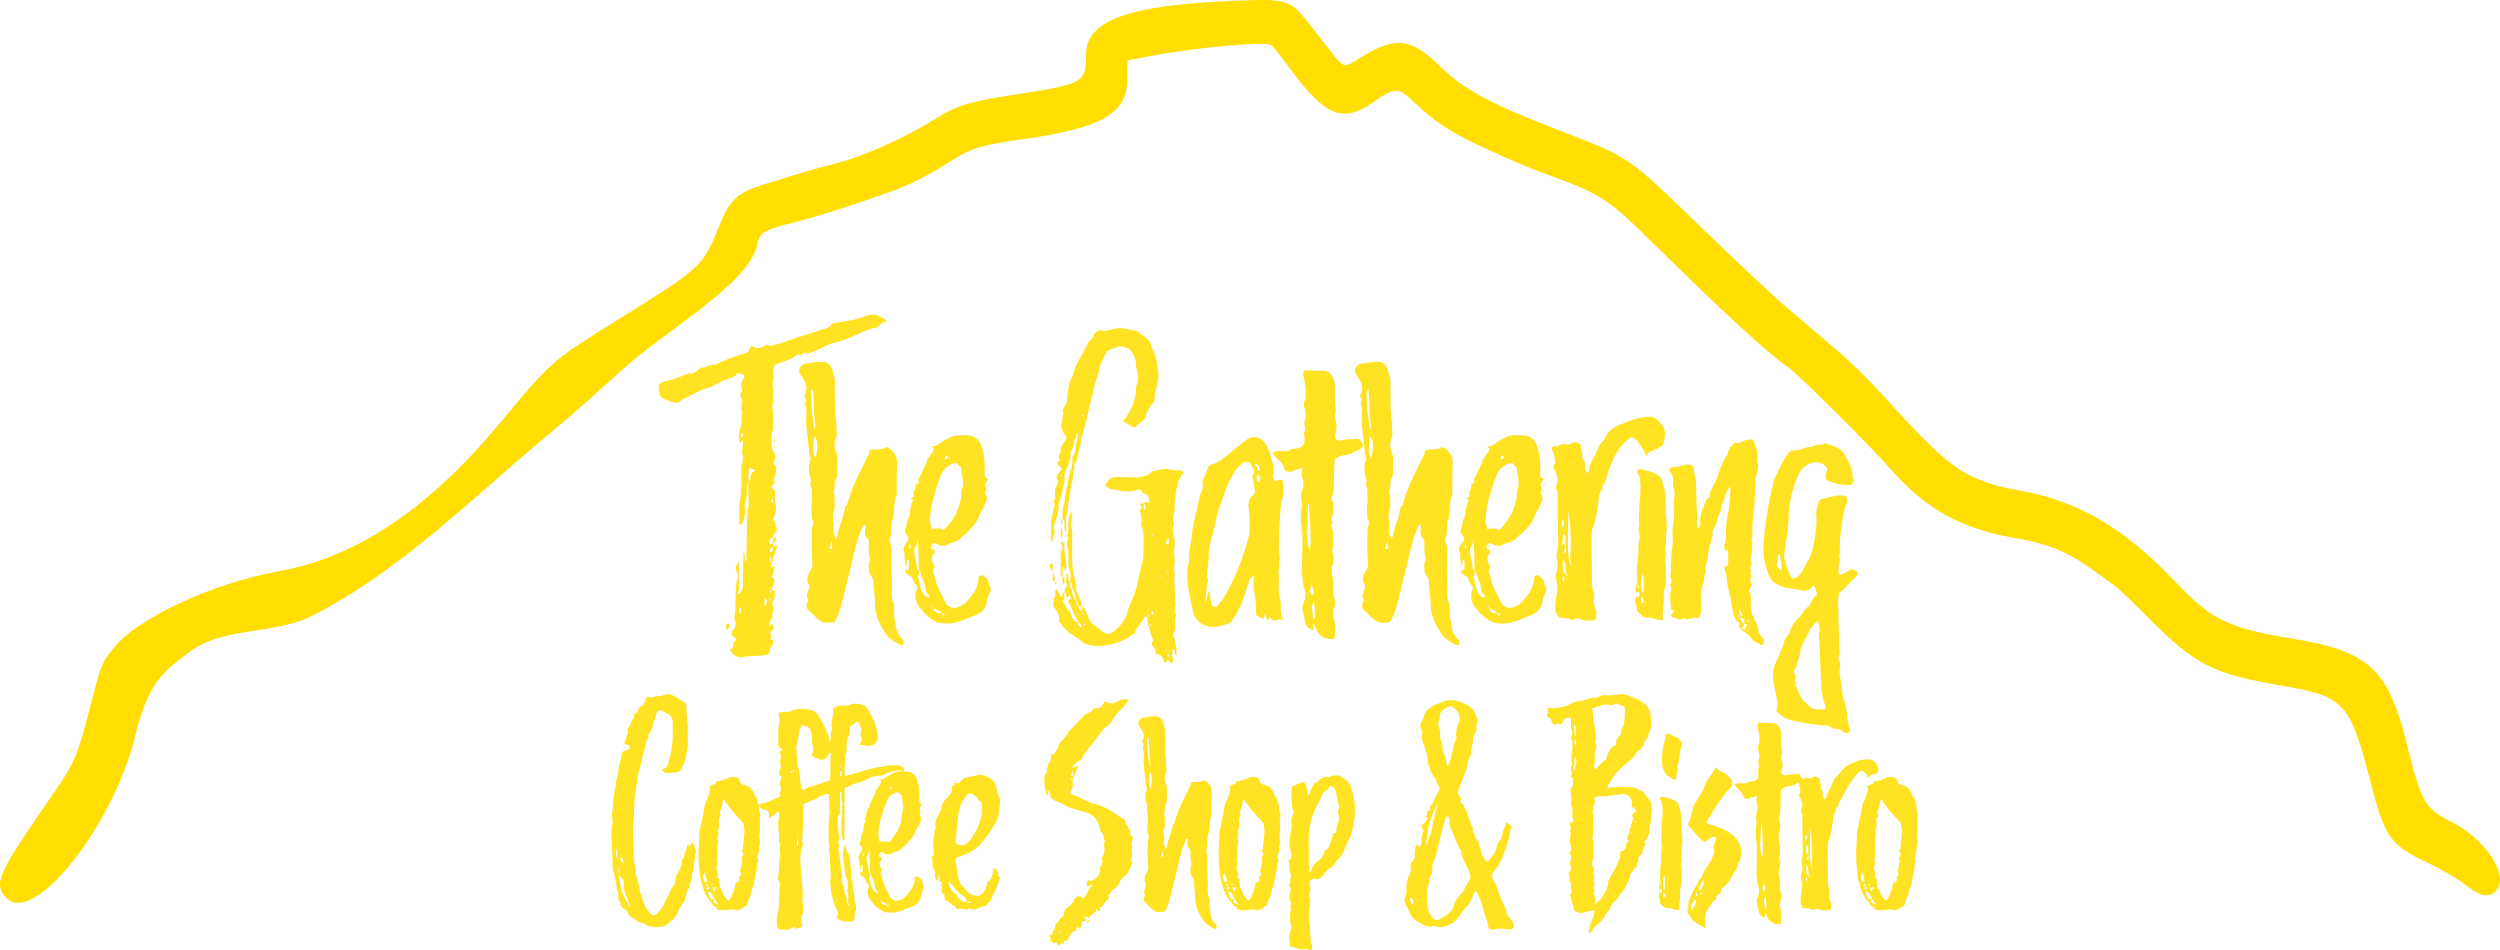<?xml version="1.0" encoding="UTF-8"?> <svg xmlns="http://www.w3.org/2000/svg" xml:space="preserve" width="870.712" height="330.939" viewBox="0 0 230.376 87.561"><path d="M-4.046 189.634c-1.235-1.308-.852-2.149 4.465-9.797 1.77-2.545 2.136-3.414 3.216-7.615 1.09-4.238 1.053-4.145 2.228-5.623 2.185-2.748 9.108-5.963 15.197-7.056 7.17-1.289 13.783-5.727 20.415-13.702 4.666-5.612 4.837-5.763 10.451-9.243 8.113-5.028 8.192-5.1 9.684-8.78 1.043-2.573 1.655-3.146 4.207-3.935l3.175-.98c.8-.247 2.408-.692 3.572-.99 2.468-.63 6.195-2.31 8.99-4.053 2.076-1.293 3.007-1.565 8.075-2.356 5.563-.868 5.821-1.026 5.821-3.564 0-3.156 3.867-4.562 13.673-4.968 4.748-.197 5.148-.086 6.672 1.855l2.16 2.755c1.26 1.609 1.242 1.604 2.666.705 3.314-2.092 4.707-1.948 7.51.775 2.218 2.155 4.586 3.416 11.225 5.978 6.217 2.4 6.003 2.252 12.752 8.79 3.254 3.151 6.877 6.545 8.052 7.54l4.394 3.727c1.242 1.055 3.247 3.02 4.457 4.366 6.106 6.796 7.482 7.737 12.696 8.69 5.252.96 9.47 3.464 14.165 8.411 3.283 3.46 4.851 4.222 10.635 5.17 7.189 1.18 8.912 2.763 10.675 9.81 1.33 5.319 1.644 5.863 4.078 7.09 2.99 1.506 5.207 4.69 4.265 6.128-.62.948-1.477.852-2.985-.333-.704-.553-2.253-1.46-3.442-2.016-3.43-1.602-3.982-2.372-5.243-7.296-1.915-7.481-2.412-8.033-8.112-9.008-6.38-1.092-7.996-1.894-12.175-6.048-3.131-3.112-2.861-2.877-5.282-4.599-2.442-1.737-4.195-2.465-7.11-2.955-4.988-.838-8.315-2.66-11.529-6.314-2.11-2.401-8.765-9.001-9.644-9.566-1.516-.974-5.899-5.007-12.353-11.365-4.053-3.994-4.701-4.423-9.205-6.096-2.867-1.065-3.107-1.166-6.528-2.738-2.784-1.278-4.417-2.351-6.192-4.065-1.52-1.47-1.747-1.467-3.928.033-2.737 1.883-4.356 1.19-7.62-3.26-.761-1.037-1.505-1.971-1.655-2.077-.526-.373-7.073.221-11.174 1.014-1.049.203-1.962.369-2.03.369s-.103.693-.077 1.54c.099 3.317-2.178 4.693-9.48 5.726-3.983.564-4.952.855-6.777 2.035-1.887 1.22-3.752 2.182-5.308 2.74-3.634 1.302-6.962 2.364-9.158 2.92-2.845.722-3.127.894-3.378 2.057-.787 3.639-8.233 7.72-12.42 11.502-2.1 1.896-4.185 3.813-6.37 5.611-7.207 5.934-13.885 12.834-22.205 17.068-3.5 1.781-8.152.98-11.302 3.325-2.45 1.824-3.845 2.921-4.997 7.678-2.03 8.38-9.382 17.647-11.892 14.99" style="fill:#ffde00;fill-opacity:1" transform="translate(4.631 -106.902)"></path><path d="M63.894 167.448c.44-.136 1.253-.068 1.896-.17h.102c.17-.034.338-.135.372-.27.034-.238.102-.475.271-.644.136-.136.102-.339.068-.474-.237-.034-.27-.068-.203-.237.101-.237-.102-.339-.102-.474a.6.6 0 0 0 .237-.17c.136-.101.136-.338.068-.508 0-.067-.068-.101-.135-.034l-.17.102c0-.203-.068-.406.102-.542.203-.17.135-.339.101-.508-.033-.102.034-.135.102-.17 0-.236.17-.507-.068-.71-.067-.068-.034-.102 0-.136.102-.237.17-.474.271-.677-.034-.034-.101-.068-.101-.102-.034-.068.033-.101.101-.135-.034-.271-.034-.271-.338-.305.067-.339.338-.61.237-.982-.068-.17-.034-.17-.237-.237.169-.271.203-.61.304-.915 0-.067-.034-.067-.101-.034-.136.068-.203.034-.237-.101 0-.102.034-.203.034-.339.067-.034.135-.068.135-.135.034-.373.17-.678.305-1.05a.6.6 0 0 0 .068-.237c0-.068-.068-.102-.136-.068l-.203.102v-.34l-.203.103c-.068.033-.136.033-.136-.034v-.305c0-.237.136-.271.305-.271.034-.136 0-.271.135-.373.238-.203.271-.406.136-.71-.068-.136-.068-.272-.102-.407a.26.26 0 0 0-.135-.068c-.034.034-.068.068-.068.136-.101-.136 0-.102.068-.136 0-.068-.034-.17 0-.237.203-.474.339-.948.17-1.456-.069-.305 0-.644 0-.915 0-.169-.069-.27-.238-.338-.135-.102-.135-.204.034-.373.102-.101.237-.203.102-.339-.102-.101 0-.203.033-.338.068-.136.102-.305.136-.508.034-.237.102-.44-.136-.644-.101-.067-.101-.203-.033-.304.169-.34.101-.61-.068-.915a.8.8 0 0 1-.17-.474c-.033-.406 0-.847.034-1.287.204-.27.102-.61.102-.914 0-.61.034-.915-.034-1.186-.034-.203-.068-.372 0-.542a1 1 0 0 0 .034-.541c0-.44.102-.847-.068-1.253.17-.44.102-.847.102-1.287.034-.475.034-.475.508-.644.542-.237 1.151-.339 1.66-.779.033-.034.1-.068.135-.034.203.102.338.034.44-.101.034-.068.17-.102.237-.068a.37.37 0 0 0 .373 0c.237-.102.508-.17.71-.271.509-.203.95-.508 1.423-.61.576-.101 1.084-.338 1.626-.541.339-.136.677-.305 1.016-.44.305-.17.677-.272 1.016-.407.44.068.643-.339.948-.508.102-.068.305 0 .339-.17-.17-.135-.373-.236-.576-.372-.372-.237-.779-.237-1.22-.102-.168.034-.304.102-.473.17-.339.101-.711.203-1.05.27-.61.136-1.185.136-1.761.34-.068.203-.237.304-.407.372-1.05.305-2.133.677-3.183 1.016-.61.203-1.22.474-1.863.576-.17.169-.338-.102-.474-.034-.17.067-.372.101-.542.203-.237.102-.44.102-.643 0-.339-.136-.373-.102-.474.27-.034.102-.068.17-.17.204-.88.305-1.76.576-2.641.982-.136.102-.339.203-.542.17-.407-.034-.677.338-1.05.237 0 0-.034 0-.068.034l-.406.338c-.136.102-.305.17-.44.203-.068.034-.204-.101-.305-.034-.745.373-1.558.61-2.337.813-.27.068-.406.271-.373.542 0 .136 0 .271.034.407.034.27.204.474.44.61.17.067.34.1.475.168.44.204.914.271 1.253-.135.034-.068.101-.068.17-.068.744-.372 1.455-.812 2.234-1.016a1.1 1.1 0 0 0 .407-.169c.44-.237.846-.474 1.524-.677.27-.102.508-.17.643-.407.102-.101.17-.101.305-.034.034.034.102.034.17.034.236.102.304.237.135.474-.136.136-.17.305-.203.508-.034.271.27.576-.068.78-.034.033 0 .1 0 .169.068.237.17.474.17.745 0 .237-.204.542.033.779-.135.372-.034 1.083-.17 1.422-.169.44-.135.847-.135 1.287 0 .068.034.102.068.17l.102-.068c.033-.034.067-.136.067-.136.102 0 .136.102.102.17 0 .27-.034.507-.068.778-.034.237.136.508.068.712-.034.169 0 .304-.068.44-.068.17-.068.339-.068.508 0 1.117.034 2.235-.203 3.353v.237c0 .508 0 1.016.034 1.49 0 .034.068.101.068.101.068 0 .135-.033.135-.101.17-.373.305-.711.305-1.152 0-.304-.068-.643.034-.914.135-.406.102-.745.135-1.118.034-.237.034-.474.068-.677 0-.034.034-.034.068-.034v1.287c0 .373.068.78 0 1.118-.17.643-.102 1.253-.136 1.896 0 .982-.033 1.93-.033 2.913 0 .068-.068.101-.102.068-.135-.238.034-.475-.17-.813-.033.474-.033.846-.033 1.253 0 .576-.034 1.185-.034 1.795 0 .338-.102.61-.339.813l-.067.067a.26.26 0 0 1-.068-.135c.034-.102.101-.237.101-.373v-2.404c0-.034-.033-.034-.067-.068a1.4 1.4 0 0 1-.17.305c-.034.17-.067.305 0 .474.204.339.17.677.034.982-.034.237-.068.44-.068.677-.033.373 0 .745-.033 1.118 0 .373-.034.677-.034 1.016-.034.305-.136.576 0 .88.101.204.067.407-.068.61l-.17.271a.4.4 0 0 0-.067.339c.034.135.135.169.237.237.17.135.17.372-.034.44-.17.068-.135.136-.068.271.034.102 0 .203-.101.27-.203.136-.203.238-.102.34.271.406.644.643 1.152.508m8.06-30.717-.068-.102c-.034-.034-.068 0-.034.034s.068.068.102.068m-8.23 10.43c0-.033-.034-.033-.034-.067 0-.068-.033-.17 0-.237l.102-.068c.068.068.068.27 0 .373zm2.98.44c.034-.033.068-.067.102-.135-.034-.034-.068-.067-.068-.135a.5.5 0 0 1-.101.135c0 .034.068.102.068.136m0 .509c.034 0 .034-.034.068-.068q-.05-.102-.101 0c0 .034.034.068.034.068m-2.268 1.693-.034-.034c0-.034.034-.034.034-.068.033.034.033.068.067.068-.034.034-.034.034-.067.034m1.591.068c-.034 0-.034-.034-.034-.068 0 0 0-.034.034-.034 0 .034.034.034.034.068zm-1.66 1.354c-.067-.372 0-.677 0-.982 0-.135.17-.27.204-.203.068.068.44.203.406.203-.508.271-.406.542-.474.847-.034.068-.067.135-.135.135m2.134 2.066c0-.067-.033-.135-.033-.237 0-.067.033-.135.067-.203.034.034.068.034.068.068 0 .101 0 .203-.034.305 0 .033-.034.033-.068.067m.136 3.658c.237-.068.17-.271.27-.406-.033-.034-.067-.068-.135-.068-.034-.034-.067 0-.135 0zm-.271.847c-.068.034-.068-.271.034-.373l.203-.102c0 .102.034.17 0 .238-.034.101-.135.169-.237.237m.068.88c-.204-.101-.136-.237-.102-.406 0-.034.034-.034.034-.068l.068.068zM66.4 160.2c-.068-.068-.034-.068.034-.101 0 .067-.034.067-.034.101m-.034 1.355c-.034 0-.034-.034-.068-.068-.034-.101.034-.17.136-.17 0 .068 0 .102-.034.17 0 .034-.034.068-.034.068m.44.237c.034-.034.068-.068.136-.068a.5.5 0 0 1-.136-.101zm-.948 1.016a1.5 1.5 0 0 1 0-.78c.237.238.237.272.135.475v.034c-.033.068-.101.17-.135.27m.474-.576c-.034-.068 0-.101 0-.17h.068c0 .068.034.102 0 .17s-.068.068-.068 0m-2.743 1.22-.068-.068v-.44c0-.035.068-.068.068-.102.034.034.068.067.068.101v.237c0 .068 0 .136-.034.204 0 0-.034.034-.034.067m3.183 0c-.034-.035-.067-.035-.101-.035 0 .034 0 .102.101.034m-4.436 1.557c.101-.135.17-.237.237-.372a.21.21 0 0 0-.034-.237c-.034-.034-.135-.034-.17-.034-.033.067-.101.169-.101.237 0 .135.034.27.068.406m3.86-.305c-.067-.101 0-.101.034-.101 0 .034 0 .067-.033.101m.068.44c-.034 0-.067-.033-.101-.033.101-.068.101-.034.101.034m.373.746c.068-.034.135-.034.068-.136-.034.068-.034.102-.068.136m11.801.474c.102.034.237-.102.204-.237 0-.068.033-.136-.034-.203-.034-.102-.17-.17-.237-.271-.271-.339-.407-.678-.475-1.186 0-.338-.101-.474-.135-.812v-1.05c-.339-.542-.203-1.152-.203-1.728-.034-1.117-.068-2.235-.034-3.352.034-.373-.271-.678-.136-1.016.136-.407.102-.78.136-1.186 0-.135 0-.304.068-.474.304-.711.034-1.558.406-2.303 0-1.016 0-2.032.034-3.048 0-.575-.305-.982-.745-1.287-.068-.067-.237-.135-.305-.067-.406.237-.88.135-1.287.203-.135.034-.237.101-.237.203 0 .203-.102.373-.203.542-.711 1.422-1.423 2.81-1.829 4.335-.034.068-.135.101-.17.17v-.035c-.135.982-.609 1.897-.778 2.879 0 .034-.034.102-.068.102s-.068-.068-.068-.102c-.101-.271-.237-.61-.169-.847.068-.305.034-.542-.034-.813a1.5 1.5 0 0 1 .034-.677c.203-.508.068-1.05.102-1.524-.204-.27 0-.508 0-.779.033-.27-.034-.542.135-.813.068-.135.136-.27.136-.44-.102-.711.135-1.422-.17-2.1a1.5 1.5 0 0 1 0-1.083c.17-.373.068-.712.068-1.118 0-.44-.068-.914-.102-1.355-.034-.474-.034-.948-.034-1.422 0-.406-.033-.779 0-1.185.034-.474-.135-.847-.237-1.253-.169-.576-.541-.847-1.151-.78-.406 0-.779.102-1.152.136-.643.034-.982.677-.575 1.118 0 .034.034.067.067.101.34.508.61 1.016.271 1.66-.033.034-.033.17 0 .203.237.27-.033.542.068.779.102.305.102.542.068.847-.068 1.185.203 2.404.27 3.623 0 .102.035.17.069.237.101.136.067.271 0 .44-.136.407-.136.847-.034 1.288.067.304.237.575.034.88.203.339.169.711.169 1.05.034.373 0 .711-.034 1.05 0 .372.034.711.034 1.05.339.372-.034.677 0 1.016 0 .914-.034 1.795.034 2.743.034.339.067.677-.136.948-.237.407-.44.847-.17 1.321.103.135 0 .406-.033.576-.135.237-.203.508-.068.779.068.135 0 .237-.034.338-.169.339-.033.61.238.813.304.271.541.576.88.813.373.305.847.237 1.32.17a.35.35 0 0 0 .17-.204l.203-.406c.407-1.084.644-2.27.915-3.387.305-1.016.474-2.1.779-3.116.135-.61.372-1.185.61-1.76a.26.26 0 0 1 .169-.069s.067.068.067.102c-.033.44-.169.847.237 1.152.068.067.068.27.068.372v.677c.034.271.034.508.102.712.068.27-.136.406-.102.677 0 .305-.034.61.136.88.135.17.27.373.27.542.068 1.084.136 1.118.17 2.168.034 1.219.576 2.133 1.084 2.845.203.304 1.016.846 1.354.948m-7.992-19.88-.068-.27c-.203-1.085-.27-2.134-.27-3.218l.168-.237c.034.474.102 1.117.102 2.066 0 .372.203 1.625.068 1.66m.068 2.71c0 .033 0-.102-.034-.136a1.7 1.7 0 0 1-.17-.542c-.034-.44.068-.914.068-1.388l.102.033c.135.204.203.508.203.813 0 .44-.102.915-.17 1.22m1.286 8.297.204-.745.067.745zm10.346 6.84c.677.102 1.354-.033 1.998-.304.338-.102.643-.27.982-.372.643-.271 1.118-.644 1.185-1.355.034-.271.17-.508.271-.78.068-.135.068-.304.068-.473-.136-.102-.136-.237-.17-.407-.033-.338-.27-.508-.541-.71-.136-.069-.373.033-.407.236 0 .17 0 .407-.101.61-.102.542-.474.948-.813 1.355a1.73 1.73 0 0 1-.88.677c-.475.237-.949.068-1.22-.339-.27-.542-.542-1.05-.779-1.625-.135-.373-.17-.78-.372-1.152-.034-.135-.034-.27.034-.339.101-.169.135-.27 0-.44-.204-.305-.237-.61-.034-.914q.1-.102.101-.203c.034-.17 0-.34-.237-.237 0 0-.067-.068-.067-.102-.034-.17-.034-.305.135-.373.034-.169.17-.169.305-.101.203.067.305.27.576.17.203.135.372 0 .575-.102.102-.034.237-.136.339-.136.61-.068.914-.643 1.422-.914.17-.305.474-.542.678-.813.338-.407.406-.915.71-1.355.136-.135.17-.372.272-.576.17-.27.17-.508.034-.778-.034-.136-.102-.204-.034-.34 0-.067.068-.067.135-.1-.17-.272-.27-.576.034-.847.136-.136 0-.17-.068-.237-.101-.034-.169-.17-.169-.238v-.846c0-.576-.068-1.186-.27-1.727-.17-.745-.678-1.118-1.423-1.118-.237-.034-.474 0-.745 0-.305 0-.61.102-.847.237-.203.102-.44.203-.61.339l-.474.305c-.17.101-.338.101-.575.135.135.068.203.102.237.203.033.034 0 .136-.034.203-.068.136-.17.271-.271.407-.102.203-.339.372-.339.677-.27.474-.474 1.05-.745 1.524-.068.136.17.339-.135.407-.204.101-.068.338-.204.541-.135.17-.101.407-.101.61-.034.102-.136.135-.203.17-.136.033-.068.1.033.135.068.034.17.067.068.17-.135.338-.237.71-.237 1.083a1 1 0 0 1-.135.406c-.204.373-.136.813-.339 1.186-.034.101 0 .237.102.338.237.237.27.474.135.711-.17.17-.237.373-.339.542-.169.237.102.373.068.61 0 .17 0 .339.034.542.034.17-.034.406.135.61.034-.204.034-.34.034-.475 0-.067.068-.135.068-.135.102 0 .136.067.136.135 0 .237 0 .508-.034.745 0 .068-.034.068-.136.034-.034 0-.101-.034-.135 0-.034.068-.068.136 0 .237.067.068.135.17.27.237.272.136.407.271.44.576.069.203.238.305.306.474a.31.31 0 0 1 0 .339 1 1 0 0 0-.102.339c-.034.508.102.948.44 1.32.17.136.237.305.34.44.473.407.947.881 1.625.949m.304-15.104c0-.067 0-.203.034-.27 0-.035.136-.035.17-.035s.101.034.101.102c0 .034-.034.136-.067.136-.068.033-.136.033-.238.067m-.101.102c-.034-.068 0-.102.068-.102 0 .034-.034.068-.034.102zm-1.152 6.435c-.101-.102 0-.102.068-.102-.27-.542-.203-1.084-.135-1.592.101-.846.372-1.66.61-2.472.1-.339.27-.643.372-1.016.203-.44.542-.711.948-.914.102-.068.237-.068.339-.068.101 0 .237 0 .237.034.034.237.372.305.338.508-.033.576.271 1.185.068 1.76a1.04 1.04 0 0 0-.101.441c.033.61-.204 1.152-.407 1.761a7 7 0 0 1-1.084 1.524c-.067.102-.169.136-.304.068-.271-.203-.576-.034-.88-.068v.034zm5.284-4.234c.101 0 .203 0 .101-.17 0 .069-.068.103-.101.17m-.068.136c.034-.034.034-.102.068-.136-.034.034-.102.034-.102.102-.034.034 0 .068.034.034m-.034.542h.034c.034-.102-.034-.136-.068-.136 0 .034 0 .102.034.136m-6.333 7.247c-.102 0-.17-.068-.17-.135 0-.508-.169-.949-.236-1.389-.034-.237-.034-.406.101-.677.17-.17.102-.407.203-.644.068.982.102 1.897.102 2.845m-.847-2.032c-.034-.034-.067-.068-.067-.135l.033-.237h.068c0 .067.068.169.068.27 0 .034-.068.068-.102.102m2.168-.17c.067.035.101 0 .067-.067-.067-.034-.101-.034-.135-.102.034.068.034.136.068.17m-.542 4.674c-.17-.101-.339-.203-.44-.406-.271-.474-.271-.948-.44-1.456.135-.204.1-.339.135-.576.034 0 .101.034.101.068.068.575.475 1.117.475 1.727.033.203.237.338.338.542v.067c-.034.102-.068.068-.17.034m.372.813q-.1 0-.101-.101c0-.034.034-.034.034-.034.034.067.034.101.067.135m.204.17c-.102 0-.136-.068-.136-.136a.26.26 0 0 1 .136.135m.745.507c-.474 0-.678-.101-.745-.474.135.068.27.136.372.17.17.067.271.169.373.304m.203.204c-.034 0-.102 0-.136-.034-.033-.068-.033-.102-.067-.136h.135c.068 0 .102.034.136.068 0 .068-.034.102-.068.102m9.955-6.74c.067-.203.067-.372.135-.542.135-.203.135-.44.102-.643-.102-.305 0-.61.135-.915.136-.372.271-.778.237-1.185-.034-.17.034-.372.102-.542.067-.406.338-.745.27-1.185.238-.373.17-.779.17-1.185 0-.102.034-.17.068-.237.237-.576.508-1.152.508-1.795-.034-.068 0-.068.034-.136.169-.339.27-.711.304-1.084.271-.135.034-.508.34-.643 0-.034 0-.102.1-.102v.034l-.1.068c-.069.237 0 .474-.103.711-.169.508-.067 1.084-.406 1.524-.034.034 0 .136 0 .17 0 .372-.034.745-.203 1.117a5 5 0 0 0-.17.677c-.101.78-.338 1.524-.372 2.303-.237.508-.17.982-.17 1.49.068.034.136.068.17.17.034.305-.034.643.068.948.135-.068.101-.17.101-.27 0-.407-.067-.848.034-1.22.102-.406.136-.813.17-1.22 0-.067.067-.202.067-.304-.034-.237.102-.474.102-.677s.203-.407.034-.61c.203-.203.135-.474.203-.711.068-.203-.034-.44.102-.678.101-.135-.034-.406.067-.541.339-.475.305-1.05.474-1.558.136-.44.17-.915.305-1.355.271-.948.474-1.93.711-2.912.237-.847.373-1.694.678-2.507a.5.5 0 0 0 .067-.237c.034-.542.373-1.016.576-1.524a1.04 1.04 0 0 1 .813-.575c.27-.068.576-.34.914-.068.407-.034.61.203.78.508.203.372.372.745.338 1.151 0 .102.034.204.034.271.203.847.203.847 0 1.626-.034.101-.034.203-.034.339-.034.914-.406 1.76-.948 2.573-.068.136-.271.17-.237.34.304.168.575.338.846.507.136.034.271.034.339-.034.17-.305.745-.508.847-.813.169-.508.338-1.016.745-1.388.101-.102.101-.237.101-.373.034-.237.034-.474.102-.745.135-.44.27-.88.27-1.388 0-.44-.1-.88-.168-1.287a2.6 2.6 0 0 0-.271-.915c-.136-.237-.237-.44-.271-.677-.068-.508-.78-.779-1.118-1.118-.135-.101-.339-.135-.508-.169l-.44-.101c-.508-.102-1.016-.17-1.524.033-.203.102-.474.034-.711.17-.407-.237-.813.067-.949.305-.101.203-.135.474-.406.575-.068.034-.102.136-.136.237-.474.949-1.219 1.998-1.422 3.048-.508.813-.372 1.626-.542 2.405-.068.339-.542.643-.305.948-.067.339-.067.677-.169 1.016-.102.407.17.813.474 1.185 0 .407-.61.78-.542 1.186a.4.4 0 0 1-.067.338c-.102.204-.17.407 0 .61 0 .034-.034.102-.068.102-.203.067-.203.169-.102.338.102.17.44.339.271.508l-.203.237c-.203.17-.27.407-.135.61.135.237.067.406-.068.576-.17.27-.17.508-.17.779.034.237.068.44-.135.643.17.203.135.407.034.61-.068.203-.034.44-.102.61-.135.338-.135.609-.135.88v1.422c0 .068-.034.203.068.271m2.844-11.616c-.034-.034-.067-.068-.067-.102 0 0 .067-.034.067-.067.034 0 .068.034.068.067-.034 0-.034.034-.068.102m8.162 22.758c.17-.067.136-.203.136-.304.034-.136 0-.238-.102-.373-.068-.102.17-.27.034-.44-.068-.068-.034-.136.068-.136.135-.034.135.068.169.136.034.135-.034.305.17.44-.035-.373.067-.677-.068-.982-.102-.237-.034-.542-.17-.711-.203-.305.068-.508.102-.745 0-.407-.068-.847.102-1.22.033-.067 0-.169-.068-.237a.78.78 0 0 1-.034-.474c.102-.27.034-.576 0-.88 0-.339 0-.678-.034-1.05 0-.373-.068-.711 0-1.084.034-.27-.102-.508-.068-.711.068-.271.068-.508.068-.745s0-.474-.102-.711c.17-.61.136-1.22-.033-1.83-.068-.202 0-.507.067-.744.034-.237-.135-.542-.034-.78.102-.304.102-.609.102-.947 0-.678.135-1.355.27-1.999.102-.372.204-.677.509-.948.034 0 .034-.034.034-.068 0 0 0-.067-.034-.101-.102-.068-.203-.136-.339-.136-.372-.034-.745 0-1.117-.135-.034-.034-.136-.034-.17 0-.406.101-1.083.068-1.422.406-.102.136-.237.17-.373.203-.27.136-.542.17-.846.17-.61 0-1.186 0-1.795-.034-.44 0-.78.17-.982.542-.136.203-.102.305.067.406.136.068.305.203.474.203.407 0 .78.17 1.186.17.44 0 .846 0 1.219-.17.135 0 .27.034.27.17.035.135.136.203.238.203.17 0 .27.068.339.203.067.17.135.305.135.474-.034.136-.034.17-.27.136-.136 0-.238 0-.272.135h-.067c-.068-.034-.136-.034-.204-.068 0 .068-.034.136 0 .17.068.101.17.203.034.372a.26.26 0 0 0-.067.271q.1.203.101.407c.034.203.034.44 0 .643-.034.271.136.44.17.711.101.678.033 1.389.033 2.066.034.44-.101.813-.203 1.186l-.135.643c-.17.677-.271 1.456-.576 2.134-.203.474-.44.982-.576 1.524-.203.677-.643 1.219-1.185 1.66-.373.338-.779.338-1.185 0-.136-.103-.271-.272-.44-.373-.475-.238-.712-.61-.847-1.084a4.4 4.4 0 0 0-.271-.576c-.034-.102-.102-.203-.237-.203 0 .135-.034.305-.034.44-.203-.135-.271-.27-.339-.61.102.068.203.102.339.17.034-.44-.203-.813-.373-1.22-.034-.1-.135-.236-.135-.372 0-.237.034-.508-.068-.745-.068-.237-.135-.474-.17-.779 0-.203-.1-.44-.1-.61-.035-.507-.035-.982-.035-1.456v-.813c0-.304.034-.61 0-.914 0-.237-.101-.508-.067-.779.067-.305.033-.576.033-.88 0-.068-.033-.136-.033-.237a2.7 2.7 0 0 0-.271 1.422c.033.305-.034.576-.17.847.102.067.136.135.136.237 0 .169-.17.338-.034.508-.136.237.068.406.068.643-.068.237 0 .474 0 .711v.745c.27.44.169.881.169 1.389.034.034.135.102.135.17.034.135.034.338.068.507h.034c.203.373.339.745.305 1.118.17.068.17.203.17.372-.204-.033-.136-.237-.204-.372-.136-.203-.305-.61-.339-.88v-.238h.034c-.135 0-.203-.101-.203-.203v-.44c-.034-.068-.136-.102-.17-.136-.033-.203 0-.372-.033-.575 0-.068-.068-.102-.102-.068l-.068.068c.068.304-.101.643.068.948.102.17-.034.203-.135.305s-.068.27-.102.44c.271.034.136.237.203.373 0 .033.034.033.068.067l.102-.101c.033-.034.033-.102.067-.17.068.102.102.203.136.271.034.034.034.136.034.136-.542.203-.102.44-.034.61.17.507.406.981.677 1.422v.135c.271.102.339.305.339.474-.203-.101-.373-.17-.339-.474-.27-.034-.372-.27-.542-.44-.17-.271-.101-.61-.44-.745-.102-.271-.237-.474-.406-.711-.068-.102 0-.204.135-.204v-.643c-.27.034-.102.339-.27.44-.136-.237-.272-.44-.407-.711-.068-.034-.102-.034-.136 0s-.034.068-.034.102c.068.27 0 .508-.169.846.136.136-.068.339 0 .508.237.44.576.813.542 1.355 0 .102.034.17.068.203.304.373.575.78 1.016 1.05.44.237.846.576 1.219.88.17.136 1.016.238 1.253.238 1.118-.034 2.303-.34 3.387-1.186.033-.034.101-.101.067-.135 0-.305.339-.474.44-.711.102-.237.373-.407.407-.712.034.034.068.034.135.068.034 0 .102.034.136.068 0 .203.034.372.034.576 0 .101.034.203.135.203v.17c.068.338.17.643.305.981.034.068.068.203.034.237-.17.17-.135.339.034.508.135.102.17.271.203.44 0 .068 0 .204.068.238.542.101.643.406.711.677.034.135.17.102.27-.034.069-.102.136-.102.204-.034.068.102.136.203.203.237zM93.184 150.82c-.034-.034-.034-.102-.068-.135 0-.034.034-.068.068-.068l.068.102c-.034.033-.068.067-.068.101m-.406 1.592h.101q-.05.102-.101 0m1.32.88.034-.034c0-.033-.034-.033-.034-.067a.073.073 0 0 0-.067.067s.034.034.067.034m6.74.644c-.135-.203-.068-.407-.068-.576h.068c.135.17.102.373 0 .576m-7.62 1.32c0-.033.034-.067.034-.067 0-.136 0-.237.034-.373-.237.068-.136.237-.136.373zm-.034 1.288c.136-.34.102-.712 0-1.05a1.85 1.85 0 0 0 0 1.05m8.365-.17c0-.067-.034-.101-.034-.17h.068s.034.069.034.102c0 .034-.034.034-.068.068m-7.992.034c.033-.034.033-.068.033-.101-.033 0-.067 0-.101.033-.034.034.034.102.068.068m9.347.644c-.068 0-.17-.068-.102-.102.034-.17.136-.305.203-.44 0 .034.034.034.068.067 0 .136 0 .271-.034.407 0 .068-.067.101-.135.068m-9.618 2.98c0-.305 0-.576.034-.847 0-.034.033-.068.033-.068.034.034.102.034.102.102.034.034 0 .068 0 .136a.26.26 0 0 1 .068.135c.034-.034.101-.068.101-.102.068-.406-.101-.846-.034-1.253 0 0-.067-.034-.101-.034-.034-.338-.034-.677-.034-.982 0-.135-.068-.169-.17-.27-.067-.035-.1-.035-.135 0 0 .033-.034.067-.034.067.136.203.204.44.136.677 0 .068-.102.136-.17.136h.034v2.167c.034.068.068.136.17.136m-.204-2.303-.067-.102c-.034-.034-.068 0-.034.068.034.034.068.034.101.034m.305.44c-.034.034-.101 0-.067-.034h.101zm-1.117 1.321c.034 0 .067-.034.101-.034v-.576s-.067-.067-.101-.067a.26.26 0 0 1-.136.067c-.034.068-.068.17-.034.237.034.136.102.237.17.373m10.668.068c0-.068.034-.102.034-.136.067.102 0 .102-.034.136m-.034.135-.102-.068c.034 0 .068-.033.102-.033zm-10.33.847c0-.271.034-.508-.169-.88 0 .372-.068.575.034.778.034.034.102.034.135.068zm10.398-.711c0-.034 0-.068-.034-.102.067 0 .101 0 .101.102zm-9.585.948c.068-.203.136-.44.034-.677-.034-.034-.101-.034-.135-.068 0 .27-.034.508.101.745m8.907-.61c-.068-.067-.068-.101 0-.135l.034.068c0 .033-.034.067-.034.067m-9.652.61c.068-.034.102-.102.034-.17 0-.033-.068-.067-.102-.067v.135zm10.363 1.185c0-.034-.034-.034-.034-.034 0-.034.034-.034.034-.067.034.034.034.067.034.067zm-9.415.271c-.033 0-.067-.034-.101-.034.034.034 0 .102.101.034m7.62.88q-.1-.05 0-.1l.068.067c-.034 0-.068.034-.068.034m.34.441c0-.034-.035-.068-.069-.102v-.067c0-.068 0-.17.102-.17 0 0 .034.102.068.136 0 .034 0 .068-.034.101zm-6.402 0c-.034 0-.034-.034-.034-.068-.033-.034-.033-.101-.033-.17.067 0 .101.069.135.136 0 .034-.034.068-.068.102m5.96.237c.035-.068.035-.135.035-.203.034-.034.034-.068.067-.068 0 .034.068.068.034.136a.146.146 0 0 1-.135.135m-5.79.779c0-.034-.034-.034-.034-.068l-.034-.17a.5.5 0 0 1 .135.103.26.26 0 0 1-.067.135m5.994.034v-.203c0-.034.034-.068.068-.068 0 0 .034.034.034.068q.051.152-.102.203m-6.164.27c-.034 0-.034-.033-.034-.067 0 0 .034 0 .068.034.068.068.034.102-.034.034m7.282.814c0-.034.034-.034.067-.068 0 .034.034.068.034.068q-.05.1-.101 0m.372 1.151c-.034-.034 0-.034.034-.068.034.034.068.068.034.068-.034.068-.068.068-.068 0zm.203.677a.6.6 0 0 1-.067-.169v-.102c.034-.033.034-.101.067-.135a.26.26 0 0 1 .068.135c.034.034.034.034.034.068zm3.742-2.878c.61.135 1.219-.102 1.795-.271.372-.102.44-.508.677-.745.17-.203.27-.61.406-.813.237-.406.339-.779.474-1.22l.407-1.218c.067-.17.17-.34.406-.373 0 .474-.034.948.034 1.389.102.677.203 1.354.17 2.032v.101c.033.102.406.373.71.373.068 0 .035-.474.102-.474.068 0 .136.541.203.575h.237s-.067-.17 0-.17c.102 0 .204.136.271.204.204.136.576-.135.78-.034.169.102.203-.067.135-.135-.136-.271-.17-.576-.17-.88 0-.238.034-.509-.033-.712-.204-.711-.136-1.422-.136-2.134 0-.27-.068-.508 0-.745.102-.27 0-.508.034-.745.102-.406-.034-.745-.034-1.117 0-1.321.068-2.608.17-3.929.033-.237.067-.474.135-.711.203-.508.135-1.05.068-1.592 0-.101-.102-.203-.204-.17a.9.9 0 0 0-.406.103c-.135.067-.17-.034-.203-.136-.068-.135-.17-.27-.068-.474s-.101-.508.034-.745c-.237-.711-.339-1.456-.779-2.1-.406-.61-1.118-.779-1.727-.339-.745.542-1.423 1.152-2.168 1.728-.169.135-.338.203-.508.338-.237.204-.643.102-.812.373-.136.27-.204.576-.34.847-.135.27-.304.508-.202.846a.8.8 0 0 1-.034.407c-.271.61-.373 1.253-.508 1.862-.17.745-.373 1.457-.44 2.202-.068.846-.34 1.659-.271 2.54 0 .101-.034.203-.068.304-.136.271-.102.576-.102.88 0 .543.034 1.085.136 1.627.135.643.27 1.422.44 2.032.203.71.745 1.05 1.389 1.219m.846-1.93c-.135.169-.44.135-.542-.035-.135-.372-.135-.914-.237-1.286-.101-.305-.372 1.422-.372 1.083 0-.305.101-1.727.27-2.066-.236-.508-.033-1.05 0-1.558.068-.575 0-1.151.136-1.727l.305-1.151c.203-.711.27-1.456.542-2.168.27-.677.44-1.354.711-1.998.203-.508.474-.982.745-1.456.136-.237.339-.406.542-.61s.305-.304.61-.237c.304-.034.27.102.44.407.135.27.305.508.068.812-.034.068-.068.136-.034.204.203.372.101.812.237 1.185.101.271-.339.508-.474.745-.17.305-.136.644-.102.982.102.711.068 1.423.068 2.168 0 .135-.068.304-.102.474-.61 2.167-1.084 3.387-2.167 5.35-.17.306-.44.61-.644.881zm3.624-12.633c-.034-.102-.135-.305-.237-.372l.034-.068c.711.135.372 1.05.203.44m.102 1.253c-.068 0-.136-.101-.136-.305 0-.101 0-.203.034-.372h.068c.17.101.237.237.237.372 0 .17-.102.305-.203.305m6.755 14.461c.17 0 .305-.067.305-.237 0-.576.067-.847-.034-1.388-.136-.542-.17-.983.034-1.49.034-.17.067-.373 0-.542-.203-.44-.136-.915-.136-1.389-.034-.27 0-.27-.034-.508-.034-.237-.169-.474-.135-.711.068-.203-.068-.373.102-.576.101-.135.033-.372.067-.542.102-.305-.17-.61-.101-.914.135-.373.067-.745.101-1.084 0-.135-.034-.237-.034-.339.068-.338-.338-.677-.034-1.016-.27-.372.102-.677.068-1.016 0-.338.068-.643-.101-.982-.068-.101-.102-.304-.034-.406.203-.373.135-.779.169-1.152.034-.812.034-1.625.068-2.133 0-.17.406-.407.575-.44.339-.136.88-.068 1.457-.508.338 0 .677-.508.677-.508-.305-.136-.271-.576-.576-.576-.27 0-.474.068-.745.034-.17-.034-.474.101-.982.135-.27-.067-.406-.305-.339-.576.17-.575.17-.846 0-1.388-.034-.136-.067-.305-.034-.406.17-.44.034-.847 0-1.287v-1.389c0-.27-.067-.508-.169-.745-.203-.44-.508-.677-1.016-.643-.677 0-1.05-.034-1.388-.034-.305 0-.373.101-.34.406l.103.542c.169.643.203 1.287 0 1.93-.136.44.135.847.135 1.287-.034.237-.034.17-.102.44-.135.475.17.678-.067 1.186-.034.068 0 .135 0 .203 0 .034.034.068.034.102.101.677-.102 1.016-.78 1.117-.203.034-.473 0-.609.17-.135.169-.643-.034-1.118.067l-.406.102c.034.203.44.643.576.745.508.339.372 1.05.914 1.05.136.101.542-.237.745-.203.271.034.61-.407.508-.136-.067.203-.135.677 0 .915.068.169.102.778.034.948-.237.406-.135.846-.101 1.253.033.474-.204 1.117 0 2.506.101.237.033 2.472.033 2.743l-.033 1.389h.033c0 .406.068.982.204 1.354.169.44.101.915-.102 1.355-.27.576.17 1.118.136 1.693 0 .102.101.204.135.305.102.237.305.339.643.474.034 0-.033-.643.034-.61.102.035.305.746.407.814.372.474.677.61 1.253.61zm-1.964-8.534c-.17.914-.305-1.152-.339-1.558l.068.102c.034-2.236.067-2.507.101-2.507.102 0 .271 3.455.17 3.963m.203 4.436c-.17 0-.203-.135-.203-.27 0-.204.067-.44.067-.576v-.102c.102.102.17.305.204.406.033.17.135.542-.068.542m.237 2.066c-.17.813-.271-.914-.305-1.084l.068.034c.034-.237.068-.338.101-.338.102 0 .17 1.185.136 1.388m13.088 2.608c.102.034.237-.102.204-.237 0-.068.033-.136-.034-.203-.034-.102-.17-.17-.237-.271-.271-.339-.407-.678-.475-1.186 0-.338-.101-.474-.135-.812v-1.05c-.339-.542-.203-1.152-.203-1.727-.034-1.118-.068-2.236-.034-3.353.034-.373-.271-.678-.136-1.016.136-.407.102-.78.136-1.186 0-.135 0-.304.068-.474.304-.71.033-1.558.406-2.303 0-1.016 0-2.032.034-3.048 0-.575-.305-.982-.745-1.287-.068-.067-.237-.135-.305-.067-.406.237-.88.135-1.287.203-.135.034-.237.101-.237.203 0 .203-.102.373-.203.542-.711 1.422-1.423 2.81-1.829 4.335-.034.068-.135.101-.17.17v-.035c-.135.982-.609 1.897-.778 2.879 0 .034-.034.102-.068.102s-.068-.068-.068-.102c-.101-.27-.237-.61-.169-.847.068-.304.034-.542-.034-.812a1.5 1.5 0 0 1 .034-.678c.203-.508.068-1.05.102-1.524-.204-.27 0-.508 0-.779.034-.27-.034-.542.135-.813.068-.135.136-.27.136-.44-.102-.711.135-1.422-.17-2.1a1.5 1.5 0 0 1 0-1.083c.17-.373.068-.711.068-1.118 0-.44-.068-.914-.102-1.355-.034-.474-.034-.948-.034-1.422 0-.406-.033-.779 0-1.185.034-.474-.135-.847-.237-1.253-.169-.576-.542-.847-1.151-.78-.407 0-.779.102-1.152.136-.643.034-.982.678-.575 1.118 0 .034.034.067.067.101.34.508.61 1.016.271 1.66-.034.034-.034.17 0 .203.237.271-.034.542.068.779.102.305.102.542.068.847-.068 1.185.203 2.404.27 3.623 0 .102.035.17.068.237.102.136.068.271 0 .44-.135.407-.135.847-.034 1.288.068.304.238.575.034.88.204.339.17.711.17 1.05.034.373 0 .711-.034 1.05 0 .372.034.711.034 1.05.338.372-.034.677 0 1.016 0 .914-.034 1.795.034 2.743.033.339.067.677-.136.948-.237.407-.44.847-.17 1.321.102.136 0 .406-.033.576-.136.237-.203.508-.068.779.068.135 0 .237-.034.338-.169.34-.034.61.237.813.305.271.542.576.88.813.373.305.848.237 1.322.17a.35.35 0 0 0 .169-.204l.203-.406c.407-1.084.644-2.27.915-3.387.304-1.016.474-2.1.779-3.116.135-.61.372-1.185.61-1.76a.26.26 0 0 1 .169-.068s.067.067.067.101c-.034.44-.17.847.237 1.152.068.067.068.27.068.372v.677c.034.271.034.508.102.712.067.27-.136.406-.102.677 0 .305-.034.61.135.88.136.17.271.373.271.542.068 1.084.136 1.118.17 2.168.034 1.22.575 2.133 1.083 2.845.204.304 1.016.846 1.355.948zm-7.992-19.88-.068-.27c-.203-1.084-.27-2.134-.27-3.218l.169-.237c.033.474.101 1.117.101 2.066 0 .372.203 1.625.068 1.66m.068 2.71c0 .033 0-.102-.034-.136a1.7 1.7 0 0 1-.17-.542c-.034-.44.068-.914.068-1.388l.102.034c.135.203.203.508.203.812 0 .44-.102.915-.17 1.22M123 157.49l.204-.745.067.745zm10.346 6.84c.677.103 1.354-.033 1.998-.304.338-.101.643-.27.982-.372.643-.271 1.118-.644 1.185-1.355.034-.271.17-.508.271-.779.068-.135.068-.305.068-.474-.136-.102-.136-.237-.17-.407-.033-.338-.27-.508-.541-.71-.136-.068-.373.033-.407.236 0 .17 0 .407-.101.61-.102.542-.474.948-.813 1.355a1.73 1.73 0 0 1-.88.677c-.475.237-.949.068-1.22-.339-.27-.542-.542-1.05-.779-1.625-.135-.373-.17-.78-.372-1.152-.034-.135-.034-.27.034-.338.101-.17.135-.271 0-.44-.204-.306-.237-.61-.034-.915q.1-.102.101-.203c.034-.17 0-.339-.237-.237 0 0-.067-.068-.067-.102-.034-.17-.034-.305.135-.373.034-.169.17-.169.305-.101.203.068.305.27.576.17.203.135.372 0 .575-.102.102-.034.237-.136.339-.136.61-.068.914-.643 1.422-.914.17-.305.474-.542.678-.813.338-.406.406-.914.71-1.355.136-.135.17-.372.272-.575.17-.271.17-.508.034-.78-.034-.135-.102-.203-.034-.338 0-.068.067-.068.135-.102-.17-.27-.27-.575.034-.846.136-.136 0-.17-.068-.237-.101-.034-.169-.17-.169-.237v-.847c0-.576-.068-1.185-.27-1.727-.17-.745-.678-1.118-1.423-1.118-.237-.034-.474 0-.745 0-.305 0-.61.102-.847.237-.203.102-.44.203-.61.339l-.474.305c-.169.101-.338.101-.575.135.135.068.203.102.237.203.034.034 0 .136-.034.203-.068.136-.17.271-.271.407-.102.203-.339.372-.339.677-.27.474-.474 1.05-.745 1.524-.068.136.17.339-.135.407-.204.101-.068.338-.204.541-.135.17-.101.407-.101.61-.034.102-.136.136-.203.17-.136.033-.068.101.033.135.068.034.17.068.068.17-.135.338-.237.71-.237 1.083a1 1 0 0 1-.135.406c-.204.373-.136.813-.339 1.186-.034.101 0 .237.102.338.237.237.27.474.135.712-.17.169-.237.372-.339.541-.169.237.102.373.068.61 0 .17 0 .339.034.542.034.17-.034.406.135.61.034-.204.034-.34.034-.475 0-.067.068-.135.068-.135.102 0 .136.068.136.135 0 .237 0 .508-.034.745 0 .068-.034.068-.136.034-.034 0-.101-.034-.135 0-.034.068-.068.136 0 .237.067.068.135.17.27.237.272.136.407.271.44.576.069.203.238.305.306.474a.31.31 0 0 1 0 .339 1 1 0 0 0-.102.339c-.034.508.102.948.44 1.32.17.136.237.305.339.44.474.407.948.881 1.626.949m.304-15.104c0-.067 0-.203.034-.27 0-.034.136-.034.17-.034s.101.033.101.101c0 .034-.034.136-.067.136-.068.034-.136.034-.237.067m-.101.102c-.034-.068 0-.102.068-.102 0 .034-.034.068-.034.102zm-1.152 6.435c-.101-.102 0-.102.068-.102-.27-.542-.203-1.084-.135-1.592.101-.846.372-1.66.61-2.472.1-.339.27-.643.372-1.016.203-.44.542-.711.948-.914.102-.068.237-.068.339-.068.101 0 .237 0 .237.034.034.237.372.305.338.508-.033.576.271 1.185.068 1.76a1.04 1.04 0 0 0-.101.441c.033.61-.204 1.152-.407 1.761a7 7 0 0 1-1.084 1.524c-.067.102-.169.136-.304.068-.271-.203-.576-.034-.881-.068v.034zm5.284-4.234c.101 0 .203 0 .101-.169 0 .068-.068.102-.101.17m-.068.136c.034-.034.034-.102.068-.136-.034.034-.102.034-.102.102-.034.034 0 .068.034.034m-.034.542h.034c.034-.102-.034-.136-.068-.136 0 .034 0 .102.034.136m-6.333 7.247c-.102 0-.17-.068-.17-.135 0-.508-.169-.949-.236-1.389-.034-.237-.034-.406.101-.677.17-.17.102-.407.203-.644.068.982.102 1.897.102 2.845m-.847-2.032c-.034-.034-.067-.068-.067-.135l.033-.237h.068c0 .067.068.169.068.27 0 .034-.068.068-.102.102m2.168-.17c.067.035.101 0 .067-.067-.067-.034-.101-.034-.135-.102.034.068.034.136.068.17m-.542 4.674c-.17-.101-.339-.203-.44-.406-.271-.474-.271-.948-.44-1.456.135-.203.1-.339.135-.576.034 0 .101.034.101.068.068.575.475 1.117.475 1.727.033.203.237.339.338.542v.067c-.034.102-.068.068-.17.034m.372.813q-.1 0-.101-.101c0-.034.034-.034.034-.034.034.067.034.101.067.135m.204.17c-.102 0-.136-.068-.136-.136a.26.26 0 0 1 .136.136m.745.508c-.474 0-.678-.102-.745-.475.135.068.27.136.372.17.17.067.271.17.373.305m.203.203c-.034 0-.102 0-.136-.034-.034-.068-.034-.102-.067-.136h.135c.068 0 .102.034.136.068 0 .068-.034.102-.068.102m8.618.44c.135 0 .27-.068.27-.27 0-.204.102-.475 0-.644-.169-.407-.236-.813-.169-1.22.034-.44-.203-.812-.203-1.219 0-1.49-.034-2.946-.034-4.436 0-.305.034-.576.17-.88.27-.644.44-2.033.508-2.744.034-.17.067-.373.203-.508.17-.17.135-1.084.27-.576.17-.27.136-.61.306-.846.169-.813.71-1.999 1.32-2.744.17-.203.44-.474.644-.643.542-.474.948.474 1.456 1.185.034.102.068.203.136.305.135.17.169-.068.169-.102.068-.135.135-.203.237-.203.237-.034.914-.44 1.118-.576.135-.135.237-.948.237-1.151-.034-.643-.78-1.456-1.389-1.49-.542 0-1.76.27-2.269.542-.203.101-.406.135-.61.237-.304.17-.643.305-.914.61-.27.338-.339.677-.643.982-.373.372-.44.948-.88 1.659-.17.27-.272.542-.238.813-.068.135-.068.27-.237.305-.102-.17-.237-.373-.203-.61 0-.813-.305-.305-.237-1.151.034-.204-.237-.373-.102-.644.034-.034-.101-.17-.17-.237-.169-.135-.406-.17-.609-.135-.135.101-.406.338-.779.101-.034-.034-.17.068-.27.102-.238.067-.407.237-.678.135-.102-.034-.271.237-.203.305.237.406.27.813.305 1.253-.305.542-.102.406.067.88.136.407.271.78.034 1.186a.42.42 0 0 0 .034.44c.136.237.102.508.102.745 0 1.321.034 2.642.034 3.963 0 .338 0 .71-.102 1.016-.068.27-.034.474.034.745.101.44-.034.88-.136 1.32-.067.475.237.949.136 1.457a8.7 8.7 0 0 0-.17 2.1v-.034c.204.067.204.44.44.44.373.034.746.034 1.085.203.067.034.067.034.135-.034.203-.101.373-.17.61-.034.372.17.779.136 1.185.102zm6.4.034c0-.102.068-.203.035-.305-.034-.406.033-.847.067-1.287s-.034-.914.102-1.354c.135-.475.101-.949.101-1.423v-.61c-.033-.237-.033-.474-.067-.71-.068-.238.17-.441.101-.576-.135-.237-.034-.475-.034-.678.034-.474 0-.948.068-1.388.068-.474-.068-1.253-.068-1.728.034-.508-.033-1.016-.033-1.524-.034-.575-.271-1.05-.407-1.591-.406-.373-.914-.576-1.456-.678-.102 0-.17-.101-.271-.101-.135 0-.27 0-.406.034-.136.101-.068.305 0 .372.203.305.203.644.237.982.034 1.152-.204 2.303-.102 3.793-.203.44.136.881 0 1.287-.135.61-.034 1.22-.135 1.83-.102.609-.068 1.218-.068 1.828v.474c-.203.136-.136.271-.136.44-.033.204 0 .373.305.271.034 0 .102.407 0 .474-.067.034-.203-.101-.27 0-.136.373 0 .712.1 1.084.035.034-.067.136-.033.17.135.135.27.27.44.406.136.135.305.27.542.237.407-.068.711.17 1.084.203.101 0 .203.034.305.068m-7.044-13.479c-.067-.136 0-.136.068-.17zm-1.388 8.433c-.305-.542-.305-1.964-.271-3.556l.034-1.457.034.102c.135 1.118.27 2.642.135 4.03-.034.339.136.982.068.88m-.779-3.59c-.068 0-.102-.068-.102-.136 0-.169.068-.372.102-.474l.068-.034c0 .034.034.136.067.17v.067c0 .136-.067.407-.135.407m.135 2.404c-.033 0-.033-.033-.033-.067 0-.068.101-.271.101-.339l.034-.135c0-.17-.102-.237-.27-.373-.069-.034.067-.135.067-.203v-.677l.17.101c.1.17.067.237.067.61 0 .17 0 .305.068.813.033.101-.136.27-.204.27m.34 2.1c-.475-.27-.441-.576-.441-1.05l.034-.44.034.034c.203.339.203.779.237 1.185.034.102.237.305.135.271m6.908 1.524-.102-.068c0-.203-.034-.575-.034-.914 0-.237.034-.474.102-.61.102-.135.135.305.135.44 0 .238 0 1.592-.101 1.152m-7.281-.948c-.068 0-.17-.474-.034-.474l.034-.068c.033.102.101.17.067.271 0 .203-.034.27-.067.27m6.874.576c-.033-.068-.067-.102-.067-.17-.034-.034 0-.101 0-.135.034 0 .101 0 .101.068.034.033.034.101.034.169 0 .034-.034.034-.067.068m.271 1.219v-.034c0-.136.034-.237.034-.373l.102.034c.203 0-.068.034.102.271.101.136-.204.44-.238.102m11.14 4.03s.102-.034.102-.068c.034-.17.17-.27.034-.474-.102-.17-.44-.542-.474-.779 0-.44-.136-.643-.339-1.016-.101-.135-.068-.237-.068-.338s-.237-.034-.203-.204c.034-.27-.067-.542-.101-.812.034-.44.067-.881-.136-1.287-.034-.102-.034-.136.034-.204.17-.237.339-.44.068-.677-.034-.068-.034-.17.034-.305a.47.47 0 0 0 0-.372c-.068-.068.067-.305 0-.407-.102-.169 0-.304.067-.474.034-.067.034-.203 0-.237-.135-.17-.067-.372 0-.576.034-.135 0-.304.068-.44.102-.135-.068-.27-.068-.406.034-.136.136-.305.102-.407-.102-.203-.135-.372 0-.575.034-.034 0-.102 0-.136-.068-.948.102-1.863.17-2.81.033-.678.1-1.39.1-2.067 0-.101.035-.169 0-.27.136-.542.373-1.084.136-1.694 0 0 .034-.034.034-.068.068-.508-.067-1.016-.237-1.49-.135-.338-.17-.372-.508-.372-.27.067-.508.101-.745.237-.135.067-.305.17-.508.067-.034-.067-.17 0-.203.102-.034.203-.271.203-.339.373-.067.169-.169.304-.169.474-.034.17-.136.27-.203.372-.237.44-.474.915-.61 1.389-.101.338-.203.643-.372.948-.17.271-.271.61-.475.88.068.305 0 .542-.304.678-.237.677-.644 1.287-.576 2.066.068.17-.034.338-.102.508l-.101.101c-.034-.067-.068-.101-.068-.169-.034-1.355-.102-2.675-.135-4.03 0-.474-.204-.914-.204-1.389-.034-.135-.203-.203-.338-.27-.136-.034-.305-.068-.44 0-.373.101-.746.237-1.152.203-.068 0-.17.101-.237.135-.068.102-.136.237-.034.305.237.237.305.508.305.813-.034.237-.034.542.068.745.101.237.033.406.067.61a8.7 8.7 0 0 0-.067 1.625c0 .305.033.61-.034.88-.102.373-.068.746-.102 1.118.034.373.068.78 0 1.152-.068.27-.102.541-.102.846 0 .339-.033.644-.033.949-.034.27.033.575-.068.846-.034.034 0 .102.034.17.135.169.135.338.034.474-.102.169-.034.27 0 .406.034.102.067.203.034.271-.238.542-.034 1.084-.034 1.626-.034.135.067.203.203.237.068.034.101.067.034.135l-.17.203c-.101.17-.034.271.136.305.339.068.643.373.982.068.305.17.61.068.914-.034a.37.37 0 0 1 .271 0c.17.102.237 0 .305-.17.034-.135.102-.27.102-.406.034-.406 0-.813 0-1.219 0-.305-.068-.61.034-.88.169-.44.27-.881.304-1.355.204-.17-.033-.407.068-.644.068-.203.102-.44.203-.643v-.102c.034-.677.204-1.32.407-1.964.034-.102.067-.237.034-.339-.034-.237.101-.44.203-.643.068-.203.237-.407.237-.644.034-.406.339-.71.372-1.151.102-.406.271-.779.407-1.152.068-.237.203-.474.338-.71h.068s.034.033.034.067c-.034.677-.068 1.388-.17 2.066-.135.677-.27 1.32-.236 1.964 0 .373.034.711-.102 1.05-.102.17-.034.406-.034.61a.26.26 0 0 0 .136.067c.067.034.135-.135.203.034v1.05c.034.17-.034.305-.17.373-.135.067-.27.033-.169.27.203.475.203.983.271 1.457.068.338.136.677.237 1.016.102.372.102.745.203 1.117.068.305.102.61.237.915.068.135.102.338.34.372.1 0 .1.136.067.204-.136.27.068.338.237.474v-.034c.068-.17.237-.305.203-.508.034 0 .068 0 .102.034.067 0 .203-.034.135.135-.068.102-.068.203-.101.339h-.34c.035.067.069.203.136.237.44.203.61.474.949.847.101.135.61.304.779.406m-1.964-2.743c-.135-.136-.17-.61-.135-.745l.237.643c.034.136-.034.136-.102.102m-.135.17c-.034 0-.068 0-.102-.069-.034-.033 0-.101 0-.135s.034-.034.034-.068c.034.068.068.102.068.17.034.033 0 .067 0 .101m.406.575c-.068-.034-.101-.034-.135-.102l-.237-.406c.135 0 .203 0 .304.034.136.067.17.17.102.338zm.474-.136c-.034 0-.067 0-.101-.067-.034-.034 0-.102-.034-.136 0-.034.034-.034.034-.067.034.067.101.101.101.169.034.034 0 .068 0 .101m-.101.88c-.068-.033-.034-.1-.102-.168l.17.101c.033.068 0 .102-.068.068m9.261 9.314c.17-.067.17-.237.136-.338-.17-.61-.237-1.22-.305-1.83 0-.1-.068-.202-.068-.304-.135-.474-.305-.982-.339-1.456-.067-1.016-.338-1.355-.169-2.405.034-.101-.034-.203-.068-.27-.067-.136-.135-.272-.067-.407.135-.271.067-.542.067-.813-.033-1.22-.101-2.472-.101-3.691a4.1 4.1 0 0 1 .034-1.118c.034-.102 0-.271.101-.339.474-.27.78-.745 1.186-1.117.169-.136.304-.305.406-.44.136-.17.068-.34-.135-.407-.237-.102-.475-.203-.712.034-.169.17-.406.237-.643.339-.068.034-.203-.034-.203-.136 0-.203-.034-.406 0-.61.034-.304.237-.575.034-.88.067-.305.101-.61.067-.914-.067-.475.305-3.353.542-3.793.136-.204.136-.44.102-.678 0-.135-.068-.27-.237-.27a2.5 2.5 0 0 0-.711 0c-.407.067-.813.202-1.186.27-.338.068-.474.203-.542.542-.067.305-.169.644-.135.982.135 1.22-.339 3.42-.61 3.895l-.711 1.32c-.135.238-.339.44-.61.576-.169.068-.338.068-.406-.101-.27-.644-.576-1.253-.61-1.964 0-.475.44-2.676.407-3.827a9.9 9.9 0 0 1 .745-3.252c.305-.812.779-1.388 1.693-1.524.136 0 .237-.034.373.034.237.068.44.17.61.373.067.101.169.237.101.372-.102.237-.237.542-.068.78.136.202.474.236.711.338.238.102.44.135.712.17l.575.033c.34.034.61-.203.508-.508-.067-.203-.135-.406-.101-.61.034-.338-.136-.609-.271-.88l-.339-.61c-.338-.88-1.151-.948-1.896-1.253-.271.237-.678.068-.982.237-.305.17-.678.102-.983.238-.338.169-.71.169-1.083.203-.136.034-.204.101-.305.203-.576.711-.847 1.558-1.287 2.303-.406 1.388-1.118 5.148-1.016 6.773-.068.508.135 1.118.305 1.727.135.407.27.847.575 1.084.44.339.949.576 1.49.61.272.034.542.067.813.135.44.102.949.17 1.321-.305.068-.101.17-.033.203.068.068.17.102.339.17.508.034.102.034.203-.034.271-.407.203-.407.711-.711.982-.339.271-.508.61-.78.915-.236.237-.44.44-.609.71-.135.204-.27.475-.339.746-.067.305-.372.44-.474.745-.27 1.016-.779 1.93-.914 2.337-.305.914-.102 1.66.102 2.641.101.44.203.88.101 1.321-.034.136-.101.237.034.339.406.372.847.677 1.422.779.712.135 1.423.305 2.168.372.237.034.474.068.711.068s.44 0 .644.17a.5.5 0 0 0 .27.135c.373-.034.678.135.949.338.101.102.27.068.372.034zm-6.197-14.969-.102-.068c-.102-.203-.44-.304-.271-.575.17-.237.034-.474.102-.678 0-.033.034-.101.067-.135l.136.102c0 .237.067.372.067.61l.034.067c0 .203.034.406 0 .576 0 .033-.034.067-.034.101m4.064 12.802c-.644.034-1.254.101-1.66-.508-.643-.407-.779-1.152-1.084-1.761.068-.136.068-.271-.034-.373.102-.237.068-.44-.067-.677-.034-.034-.034-.068-.034-.102.135-.44.135-.237.27-.677.102-.406.272-.745.306-1.152.067-.372.237-.71.372-1.05.17-.304.373-.575.474-.914.17-.338.44-.61.678-.846.067-.068.135-.068.169.033.034.34.203.61.068.983-.068.203 0 .474 0 .71l.203 4.437c.034.61.237 1.186.406 1.761 0 .034-.034.136-.067.136" aria-label="The Gathering" style="font-size:33.867px;line-height:1;font-family:Trailmade;-inkscape-font-specification:Trailmade;letter-spacing:-.661px;opacity:.865;fill:#ffde00;stroke-width:4;stroke-linecap:round;stroke-linejoin:round;paint-order:stroke markers fill" transform="translate(4.631 -106.902)"></path><path d="M55.596 192.325c.076.025.228 0 .33 0 .178 0 .356-.026.533-.05a.5.5 0 0 0 .204-.052c.355-.33.838-.584 1.04-1.041.23-.229.179-.635.484-.762-.026-.28.254-.356.279-.559.127-.432.152-.864.457-1.168.026-.051.026-.102.026-.127-.077-.254.101-.432.152-.635 0-.102.05-.229.025-.33s-.025-.204.077-.305c.076-.051.101-.407.101-.635 0-.077-.025-.153 0-.204.178-.33.026-.71.203-1.04 0-.052 0-.153-.025-.204-.127-.203-.102-.534-.33-.686-.102.102-.127.203-.229.305-.05.05-.228-.178-.228.05-.026.23-.153.432-.23.636-.075.203 0 .457-.228.584-.025.025-.025.076-.025.127.05.355-.356 1.092-.584 1.498-.026.051 0 .102 0 .127.025.356-.127.61-.33.839-.077.05-.077.152-.127.228-.153.381-.33.737-.508 1.092-.204.407-.432.813-.813 1.118-.178.152-.33.178-.457.025a3.7 3.7 0 0 1-.483-.584c-.178-.33-.305-.71-.432-1.092a2.3 2.3 0 0 1-.178-.686c-.101-.355-.127-.71-.254-1.016-.101-.28-.076-.533-.101-.787 0-.305-.153-.559-.178-.838 0-.762-.025-1.524-.05-2.286 0-.305-.077-.635 0-.915.075-.38.05-.762.075-1.117l.077-1.651c0-.051 0-.102.025-.127.127-.33.05-.686.178-.99 0-.738.305-1.398.432-2.11.076-.558.38-1.091.38-1.676.026-.05.051-.127.102-.177.102-.127.153-.254.127-.407.026-.101.026-.203.102-.254.28-.355.33-.787.457-1.168l.203-.635c.076-.229.28-.356.508-.229.407.178.94.432.965.89.026.787.051 1.701-.076 2.514-.076.508-.178.99-.33 1.473-.102.229-.203.457-.508.457-.025 0-.05.051-.076.051.152.28.355.381.66.33.229-.025.457-.025.66-.05.153 0 .255-.077.356-.153.28-.28.28-.66.508-.94.05-.432.153-.863.203-1.295.051-.305-.025-.61 0-.915 0-.304-.025-.584 0-.863.026-.305-.05-.61-.076-.915-.025-.355-.05-.71-.05-1.066-.026-.254-.382-.458-.61-.56a4.5 4.5 0 0 0-.584-.355 1 1 0 0 0-.89-.05q-.228.076-.457.076c-.177.05-.406.025-.558.127-.102.05-.178 0-.254-.026-.28-.05-.28-.025-.381.203-.127.254-.178.534-.432.66-.254.102-.28.331-.33.534-.508.153-.254.305-.33.483-.077.152-.255.305-.28.482-.025.178-.152.356-.254.483-.127.178.025.33-.025.508-.127.254-.178.508-.305.737-.051.076-.076.304.457.33.05.152 0 .28-.102.38-.076.077-.61.204-.584.306 0 .152-.05.304-.101.457-.077.406-.23.838-.254 1.244-.026.28-.077.56-.178.813-.102.305.025.635-.153.915 0 .406-.177.812-.127 1.244 0 .102-.05.203-.05.305.05.229-.077.457-.077.66 0 .23.051.432.051.61 0 .127.026.229 0 .356-.152.406-.076.838-.076 1.27.025.94.076 1.905.102 2.844 0 .127.025.254.076.305.127.203.05.457.152.635.076.254.102.483.127.737q0 .152.076.305c.051.127.051.254.077.38 0 .204-.026.407.076.585.152.203.152.432.28.584.1.178.33.178.456.356.102.203.153.431.356.533.28.152.813.61 1.168.584.026 0 .102.051.102.076.076.178.203.102.33.178.153.102.33 0 .483.102m-3.404-6.35a4 4 0 0 1-.076-.788l.05-.05c.102.28.128 1.244.026.838m.508.406c-.152.051-.127-.38-.178-.457h.077c.152-.05.279.457.101.457m.635 4.115c-.05 0-.05-.229-.101-.33l-.33-.584c-.407-.712-.534-2.109-.56-2.896l.051.152c.026.051.051.102.051.204.026.127-.025.28-.025.406 0 .229.33.406.406.61a.7.7 0 0 1 .026.203c0 .152-.051.33 0 .559.025.152.635 1.55.508 1.676zm8.346.254c.229.05.508.05.788 0 .228-.025.457-.076.66 0 .178.05.33.025.483-.05l.457-.306a.38.38 0 0 0 .203-.279c0-.127.076-.28.127-.406.05-.102.102-.178.127-.305.05-.254.127-.534.229-.788 0-.076.076-.177.101-.254.026-.279.076-.533.127-.812.05-.254.153-.534.153-.813 0-.102-.077-.28.076-.381.025-.026.025-.127.025-.178a1 1 0 0 1 .05-.762c.026-.025.026-.076.026-.102 0-.152-.05-.33.077-.457-.127-.127.101-.254.025-.38-.102-.204.05-.407-.102-.61.102-.229.077-.483.077-.737v-.432c0-.152-.026-.28 0-.432.05-.203.101-.406-.051-.61-.026-.025-.026-.1-.026-.152.026-.101-.05-.203 0-.33s-.101-.178-.127-.33c0-.178-.05-.406-.203-.533-.152-.153-.101-.407-.28-.56-.075-.075-.126-.177-.202-.253a1.3 1.3 0 0 0-.534-.254c-.203-.05-.38-.153-.432-.381-.05-.229-.228-.305-.406-.356-.076-.025-.152 0-.254 0-.28-.076-.432.229-.686.153-.152.254-.432.127-.635.228-.101.051-.254-.025-.254.178.026.05-.076.127-.127.127-.178-.025-.254.152-.432.152-.025 0-.076.051 0 .077.153.101.077.254.026.406-.026.203-.102.406-.178.61-.102.254-.28.533-.305.787-.025.381-.127.711-.178 1.067-.127.559-.28 1.067-.304 1.625 0 .458-.026.915-.051 1.372-.026.229 0 .432 0 .66l.025.61c.026.203.05.406.05.584l.077.56c.026.151.026.355.102.507.101.152.076.305.127.432l.178.508c.025.076.05.203.127.254.152.178.203.38.355.508.178.152.229.533.584.559.026 0 .026.025.026.05 0 .178.127.204.28.23m.686-.965c-.203-.229-.406-.483-.457-.813-.051-.178-.254-.229-.229-.432.05-.152-.025-.305-.025-.457.025-.102-.026-.203-.102-.28-.05-.1-.127-.203-.025-.33.05-.076 0-.076-.026-.127-.101-.254-.152-.508-.025-.787 0-.076.05-.178-.025-.28-.026-.025-.026-.1-.026-.152.076-.228.026-.482.05-.71.026-.255-.05-.509.052-.788.05-.102 0-.229-.026-.356 0-.152-.025-.254.051-.406.05-.077.026-.178 0-.254-.05-.051-.076-.077-.05-.153.177-.305.1-.66.1-.99 0-.127-.024-.28.179-.33.05-.026-.026-.077-.026-.128-.05-.127-.076-.254-.025-.38.152-.33.203-.712.28-1.067.025.025.05.025.076.025.152.076.076.28.203.33.101.076.178.203.254.33.101.127.178.28.28.356.279.229.456.61.787.813.025.178.254.254.279.432 0 .177.05.33.076.508.026.228-.025.482-.05.71 0 .306-.102.61-.077.94 0 .153 0 .153-.203.33.254.153.254.153.152.433-.05.101-.127.254-.076.38.076.102.05.255 0 .382-.101.177.026.38-.178.533.051.076 0 .127.051.178.102.152.076.305-.05.432-.077.076-.077.152-.051.254-.026.254-.026.254-.254.304-.077 0-.127-.025-.102.051.05.203-.076.356-.102.534-.076.28-.203.533-.304.787-.051.076-.051.127-.102.178-.102.127-.127.127-.254 0m-1.803-1.55c-.051.026-.026-.025-.051-.025-.051-.025-.254-.076-.254-.127-.102-.229-.178-.457.025-.762.153.28.203.584.229.89.025 0 .025.024.05.024m.025.33c-.025 0-.33-.1-.152-.1l.101-.128q.075.114.076.152c.026.051.026.077-.025.077m.38-.076c0-.025-.05-.025-.05-.05-.025-.051-.025-.102.05-.102q.077 0 .077.076 0 .039-.076.076m.23.585c-.153-.102-.153-.254-.23-.432.128.025.153.127.23.127.025-.05-.026-.102.076-.127 0 0 .05 0 .05.025.077.026.077.102.051.127-.05.076-.101-.025-.152 0 0 .076.025.178-.025.28m-.534-.178c-.025-.05-.228-.102-.228-.127 0-.05.152-.102.228-.102.026 0 .05.026.05.026zm.94 1.371c-.508-.152-.559-.203-.432-.482-.025 0-.28 0-.28-.026a7 7 0 0 1-.304-.61c0-.025.178-.05.229-.075.127.127.203.355.355.533.026.025 0 .102 0 .178.05 0 .127-.026.127.025.05.178.178.305.305.457m6.212 2.312c.051 0 .458-.05.458-.153l.355-.101c0 .076.05.127.076.203.077-.127.56-.127.56-.229l-.052-1.04.077-.052c.177-.254.076-.914.025-1.219a.5.5 0 0 1 0-.28c.102-.609-.152-1.803-.203-3.936l.152-.762c.203-.229 0-.458.026-.686 0-.33.127-1.677.101-2.007s0-.686 0-1.016v-.076c0-.178.076-.28.229-.33.152-.026.28-.127.406-.178.28-.102.61-.178.838-.432.026-.025.127-.05.204-.05.152-.026.406-.178.584-.178.127 0 .076.203.101.33.026.228.026.482.051.711.026.178-.127.381.05.533-.075.178-.024.356-.075.534-.076.559-.102 2.133 0 2.692.025.153-.026.28 0 .407.05.127.127 2.26.152 2.489 0 .178-.127.355-.05.559.05.177.025.38.05.558 0 .127.026.254.05.381.128.56.306 1.093.56 1.626.076.152.076.254 0 .381-.102.203-.051.28.101.356.28.152.56.228.89.228.355.026.584-.101.584-.432 0-.228.025-.431.101-.635.076-.152.026-.38 0-.584l-.101-.406c0-.508-.204-1.016-.153-1.524 0-.05 0-.102-.025-.127-.153-.254-.102-.584-.28-2.362l-.304-.56-.077-.558c-.076.229-.177.457-.228.711-.026.102.178 2.185.305 2.413.101.178.152.432.127.66-.026.128.025.28-.026.382-.101.203.076.33.076.482v.864c.026.025.077.025.102.05.025.051.05.128.025.153-.127.127-.101-.025-.101-.076-.026-.026-.026-.102-.026-.127-.076-.026-.127-.076-.127-.153 0-.33-.101-.635-.203-.914-.05-.152-.101-.254-.05-.432.076-.152-.153-.203-.178-.355v-.28c-.026-.228.025-.457-.051-.66l-.254-2.058c-.076-.127-.051-.279 0-.406.076-.178-.102-.28-.051-.432 0-.05 0-.101.025-.127.127-.203.077-.355 0-.559-.076-1.27-.177-1.549.051-1.828.102-.102.076-.229.076-.33v-1.398c0-.127-.025-.279.102-.406 0 .025.025.05.025.05.077.356-.076.737.127 1.068.051.076-.101.28-.076.33.127.203 0 .33-.025.482-.026.153.178.305 0 .458 0 .406-.127 1.854.203 2.184.127-.229.05-.457.05-.711.026-1.88.026-2.896.026-3.76 0-.253-.076-.431.153-.482.203-.05.457-.152.66-.305.559-.101 1.372-.457 1.55-.584.33-.178.685-.127 1.04-.203.28-.05.382-.153.636-.254.28-.127.787-.203 1.092-.203.127-.026.33.152.33.05.026-.203-.025-.304-.203-.406a.86.86 0 0 0-.483-.127c-.431.025-.889-.025-1.295.152-.711-.025-2.667.686-3.327.813-.127.026-.127-.05-.127-.101-.026-.127-.026-.229-.026-.356l.05-1.168c0-.102-.024-.229.026-.305.153-.305.102-.61.102-.915.025-.254.05-.482.152-.71.102-.255.178-.509.153-.788 0-.153.076-.305.228-.33.153-.051.229-.178.33-.254s.23-.051.255.025c.127.229.304.737.228.864-.101.177-.076.355.026.558.076.127.05.254-.051.381-.076.077-.153.127-.127.305.28-.101.533.051.838.051.28 0 .483-.076.66-.305.229-.28.229-.61.153-.914-.305-1.32-.356-1.067-.686-1.804-.076-.177-.203-.33-.305-.508-.127-.177-.355-.279-.559-.304-.304-.051-.635-.102-.94.025-.228.102-.457.102-.71.102-.178 0-.382 0-.56.076-.152.076-.304.127-.33.228-.025.153.102.254.026.407s-.076.33-.102.508l-.076.635c.178.254-.025.482-.05.711 0 .254.025.508-.102.89-.077-.738-.33-1.296-.635-1.83-.102-.203-.254-.406-.356-.61-.203-.38-.483-.558-.914-.66-.534-.076-1.067-.127-1.575.102a1.4 1.4 0 0 1-.56.127c-.151 0-.33 0-.507.025-.152 0-.178.051-.152.229.025.228.101.457.05.686-.152.66-.076 1.295-.101 1.955 0 .23.076.432.33.508.076.026.076.077.025.102-.228.076-.228.254-.152.406s.05.28 0 .407c-.05.203-.076.38.025.584.051.076-.05.406-.152.66-.025.127.05.23.127.33.05.051.127.077.076.178-.076.153-.025.28-.127.458-.076.177.076.304.102.482.025.229-.203.457-.051.711.025.051-.076.102-.152.127l-.508.23-.712.304a.9.9 0 0 0-.61.228c.102.23.28.33.56.407.177.05.228.025.304.203.077.127.051.33.077.483 0 .025.05.05.076.076 0-.026.025-.026.025-.05l.686-.534c.05 0 .127.025.127.05 0 .178.05.381 0 .508-.178.33.05 1.677 0 2.007-.05.203.152.406.102.61-.051.177-.102.304 0 .482l-.153 2.185c-.101.228-.101.228 0 .431a.98.98 0 0 1 .076.839c-.05.66.077.787-.05.914-.026.025.025.127.025.203-.025.356 0 .737-.102 1.067-.152.356-.101.711-.101 1.067-.026.254.101.432.355.482.153.026.33.026.508.026m1.499-12.853a2.8 2.8 0 0 1-.203-.914l-.127-1.067-.127-.254c-.026-.178-.026-.33-.026-.508-.025-.203.026-.406-.05-.584-.077-.152.101-.305-.051-.483-.026-.025 0-.177.025-.254.102-.431.203-.863.254-1.295.026-.178.102-.356.203-.533.026-.026.051-.077.102-.077.102-.05.559.153.635.254.152.23.305.737.254 1.016-.025.204-.05.381.05.585.077.177.052.38.026.558 0 .127-.127.28-.076.33.05.128.203.178.33.23.178.05.305.177.483.177.228-.025.432 0 .559-.254.05-.152.177-.28.279-.406.127.101.05.228.05.38l-.025 1.982c0 .152-.101.228-.228.28-.534.126-.99.38-1.524.482-.28.05-.534.228-.813.355m3.53-2.057c-.025-.025-.05-.05-.05-.102 0-.025.05-.05.05-.076l.051.051zm-4.571.483c-.026-.026-.051-.051-.051-.077 0-.127.406-.177.406-.127-.025.102-.101.077-.152.051-.127-.076-.102.051-.127.102zm4.52.28v-.458c0-.026.052-.026.077-.05 0 .024.025.024.025.05.026.127.026.228.026.355-.026.077-.076.102-.127.102m-.1.126c-.026-.102 0-.102.05-.102zm-3.836 5.283c0-.025-.026-.025-.026-.05s.026-.026.051-.051c0 .025 0 .05.026.05zm-.051 1.016c0-.203.025-.432.025-.787.102.33.127.533.051.736 0 .026-.05.051-.076.051m3.607 4.979s-.026-.026-.026-.051l.051-.05c0 .024.026.05.026.05 0 .025-.026.05-.051.05m1.473.736q-.075-.037 0-.076c.025 0 .025.025.05.05-.025 0-.05.026-.05.026m-.28.153c0-.026-.025-.026-.025-.051 0-.026.026-.026.026-.05.025.024.025.05.05.05-.025.025-.025.05-.05.05m3.51.254c.508.076 1.016-.026 1.499-.229.254-.076.482-.203.736-.28.483-.203.838-.482.89-1.015.025-.204.126-.381.202-.585.051-.101.051-.228.051-.355-.101-.076-.101-.178-.127-.305-.025-.254-.203-.38-.406-.533-.102-.051-.28.025-.305.177 0 .127 0 .305-.076.458-.076.406-.356.71-.61 1.016a1.3 1.3 0 0 1-.66.508c-.356.177-.711.05-.915-.254-.203-.407-.406-.788-.584-1.22-.101-.279-.127-.584-.28-.863-.025-.102-.025-.203.026-.254.076-.127.102-.203 0-.33-.152-.229-.178-.458-.025-.686q.075-.076.076-.153c.025-.127 0-.254-.178-.177 0 0-.05-.051-.05-.077-.026-.127-.026-.228.101-.279.025-.127.127-.127.229-.076.152.05.228.203.431.127.153.101.28 0 .432-.076.076-.026.178-.102.254-.102.457-.05.686-.483 1.067-.686.127-.228.356-.406.508-.61.254-.304.305-.685.533-1.015.102-.102.127-.28.204-.432a.54.54 0 0 0 .025-.584c-.025-.102-.076-.153-.025-.254 0-.051.05-.051.101-.077-.127-.203-.203-.431.026-.635.101-.101 0-.127-.051-.177-.076-.026-.127-.127-.127-.178v-.635c0-.432-.051-.89-.203-1.296-.127-.558-.508-.838-1.067-.838-.178-.025-.356 0-.559 0a1.3 1.3 0 0 0-.635.178c-.152.076-.33.152-.457.254l-.356.229c-.127.076-.254.076-.432.101.102.051.153.076.178.153.026.025 0 .101-.025.152-.051.102-.127.203-.203.305-.077.152-.254.28-.254.508-.204.355-.356.787-.56 1.143-.05.101.128.254-.1.305-.153.076-.052.254-.153.406-.102.127-.076.305-.076.457-.026.076-.102.102-.153.127-.101.026-.05.076.026.102.05.025.127.05.05.127a2.2 2.2 0 0 0-.177.813c0 .076-.051.228-.102.304-.152.28-.102.61-.254.89-.025.076 0 .177.076.253.178.178.203.356.102.534-.127.127-.178.28-.254.406-.127.178.076.28.05.457 0 .127 0 .254.026.407.025.127-.025.305.102.457.025-.152.025-.254.025-.356 0-.05.05-.101.05-.101.077 0 .102.05.102.101 0 .178 0 .381-.025.56 0 .05-.025.05-.102.025-.025 0-.076-.026-.101 0-.026.05-.051.101 0 .177.05.051.101.127.203.178.203.102.305.203.33.432.051.152.178.229.229.356a.23.23 0 0 1 0 .254.8.8 0 0 0-.076.254c-.026.38.076.71.33.99.127.102.178.229.254.33.355.305.711.66 1.219.712m7.95-.254.28-.051c.228-.127.482-.229.762-.28.304-.152.254-.304.558-.482.026-.127.153-.483.254-.584.051-.051.66-1.6.635-1.626-.228.076-.203-.127-.203-.33 0-.178-.355-.534-.432-.457-.025.304-.152 1.143-.533 1.244-.05.102-.127.483-.178.584-.305.56-.254.458-.66.712-.33-.026-.635-.026-.94-.28a5 5 0 0 0-.33-.38c-.305-.28-.584-.661-.61-1.068-.025-.177-.076-.355-.076-.482-.076-.356-.127-.762-.178-1.143.026-.153.28-.254.432-.254.102-.076.152-.127.229-.127.584-.153 1.092-.534 1.549-.915.533-.635 1.016-1.244 1.422-1.98.356-.56.407-1.347.483-2.084 0-.406-.33-.762-.356-1.219 0-.38-.254-.71-.635-.94a1.2 1.2 0 0 1-.254-.127c-.279-.127-.584-.203-.838-.127-.508.153-.559.077-1.016.23-.152.024-.28.075-.355.177-.153.127-.254.28-.432.355-.076.026-.153-.025-.178-.101-.025.025-.05.05-.127.076-.102.076.05.406-.203.254 0 .025-.076.102-.102.178.076.203.076.38-.101.559-.102.127-.178.28-.28.355-.228.229-.406.407-.482.737-.051.305-.153.533-.305.813-.178.254-.28.584-.33.965.152.178-.051.406-.051.584 0 .203-.026.457-.076.635a2 2 0 0 0-.026.864c.051.203 0 .431.051.685-.025.127-.28.051-.203.305.101.102.076.33.05.483.026.127 0 .28.077.406.178.178.178.457.152.711l.076.305c.026.051.077.127.153.153.076-.026.076-.102.076-.153.025-.127-.05-.228.05-.33.102.203.077.406.052.635.05-.025.127-.076.177-.05.102.075.051.1.026.202-.026.051-.076.153 0 .23.101.177.025.278-.026.43 0 .077.026.179.153.204.101.025.228.05.101.254-.025 0 .102.127.102.229.025.152.076.228.254.228.127.076.229.203.381.305 0 .05.102.152.127.127.076-.025.178-.076.178.102 0 .101.101.152.228.203.153.05.305-.102.432-.026.203.051.381.127.508.026.203-.153.356.101.508.05m-7.721-11.075c0-.05 0-.152.025-.203 0-.025.102-.025.127-.025s.076.025.076.076c0 .025-.025.101-.05.101-.051.026-.102.026-.178.051m-.077.076c-.025-.05 0-.076.051-.076 0 .026-.025.051-.025.076zm-.863 4.826c-.076-.076 0-.076.05-.076-.203-.406-.152-.813-.101-1.194.076-.635.28-1.244.457-1.854.076-.254.203-.482.28-.762.152-.33.406-.533.71-.686.077-.05.179-.05.255-.05s.178 0 .178.025c.025.178.279.229.254.381-.026.432.203.89.05 1.32a.8.8 0 0 0-.076.331c.026.457-.152.864-.305 1.32a5.2 5.2 0 0 1-.812 1.144c-.051.076-.127.101-.229.05-.203-.152-.432-.025-.66-.05v.025zm7.188.153c-.102-.102-.152-.153-.152-.229a.8.8 0 0 1 0-.355h.025c.05-.61.102-1.245.178-1.88.05-.533.228-1.422.635-1.778.076-.076.076-.178.127-.254.228-.254.482-.254.686-.05.127.126.304.126.33.304 0 .152.076.203.178.229.254.05.228.406.254.61.025.33.025.685-.127 1.04-.153.686-.458 1.27-.864 1.83-.152.228-.305.355-.508.533-.406.127-.584.127-.762 0m-3.226-3.328c.076 0 .153 0 .076-.127 0 .051-.05.077-.076.127m-.05.102c.025-.025.025-.076.05-.102-.025.026-.076.026-.076.077-.025.025 0 .05.025.025m-.026.406h.025c.026-.076-.025-.101-.05-.101 0 .025 0 .076.025.101m-4.75 5.436c-.076 0-.127-.05-.127-.102 0-.38-.127-.71-.178-1.04a.74.74 0 0 1 .077-.509c.127-.127.076-.305.152-.483.05.737.076 1.423.076 2.134m-.635-1.524c-.025-.025-.05-.05-.05-.102l.025-.177h.05c0 .05.051.127.051.203 0 .025-.05.05-.076.076m1.626-.127c.05.025.076 0 .05-.05-.05-.026-.076-.026-.101-.077.025.05.025.102.05.127m-.407 3.505c-.127-.076-.254-.152-.33-.305-.203-.355-.203-.71-.33-1.092.102-.152.076-.254.102-.432.025 0 .076.026.076.051.05.432.355.838.355 1.296.026.152.178.254.254.406v.05c-.025.077-.05.052-.127.026m8.357.838c-.152-.025-.28-.05-.406-.025-.026-.05-.051-.076-.102-.127-.203-.102-.432-.203-.432-.483 0-.025-.025-.076-.076-.076-.457-.254-.533-.66-.711-1.016 0-.025.025-.05.05-.076 0-.076.051-.076.077-.025.101.127.254.228.305.33.203.38.482.66.812.838.204.152.407.356.483.66m-8.077-.228q-.076 0-.076-.076c0-.026.025-.026.025-.026.025.051.025.076.05.102m.152.127c-.076 0-.101-.05-.101-.102.05.026.076.051.101.102m6.858.025c-.025 0-.05-.025-.101-.05l.076-.026c.05 0 .05.025.101.025-.025.026-.05.051-.076.051m-6.299.356c-.356 0-.508-.076-.559-.356.102.051.203.102.28.127.127.051.203.127.279.229m7.595-.178c-.102.025-.178 0-.204-.102l.254-.025c.026 0 .026.05.077.076-.051 0-.077.026-.127.051m-.686 0c-.026 0-.026-.025-.026-.025 0-.026.026-.051.051-.051 0 .025 0 .076-.025.076m-6.757.33c-.025 0-.076 0-.101-.025-.026-.05-.026-.076-.051-.102h.102c.05 0 .076.026.101.051 0 .05-.025.076-.05.076m15.691 3.582s.076 0 .076-.026c.051-.05.077-.127.102-.228.025-.051.05-.051.102 0 .025.05.025.127.05.127.102 0 .077-.077.077-.127 0-.077.025-.153.127-.153.228-.025.304-.152.38-.33.102-.254.23-.508.56-.584.126-.026.203-.127.076-.254.101-.05.127-.178.228-.178v.127c0 .025.051.05.051.102.025 0 .05-.026.076-.026.127-.178.254-.305.153-.533 0-.026.05-.102.076-.127h.05c.077 0 .128-.026.204-.026s.127-.025.127-.076c.025-.101-.026-.101-.076-.127-.127-.076-.127-.127-.051-.178a.5.5 0 0 1 .152-.05c.127 0 .102.076.203.152.127-.152.229-.33.432-.432.051-.101.127-.127.229-.203 0-.05 0-.102.025-.127.026-.05.051-.076.051-.102.025.026.05.051.05.102.026.025.026.076.026.102.102.025.153.025.203-.051 0-.05.026-.102.026-.127-.127-.127 0-.127.101-.178.026-.025.026-.05.051-.102h.051c.203-.127.178-.355.356-.482.228-.102.228-.305.228-.534.026-.025.051-.076.102-.101.152-.203.228-.432.508-.483.101-.203.305-.305.38-.533.077-.229.204-.457.407-.559.153-.102.229-.178.305-.28.203-.304.33-.66.483-.965.025-.076 0-.127-.051-.152-.102-.025-.127-.076-.102-.127.102-.254.178-.406.102-.686a.96.96 0 0 1 .025-.457c.051-.152-.05-.356-.05-.483.025-.101.076-.203.101-.304.05-.102.05-.229-.102-.28-.05-.025-.076-.076-.101-.127 0-.178.025-.38-.127-.533-.127-.127-.076-.381-.33-.457 0 0 .025-.051 0-.077-.026-.254-.077-.355-.254-.431-.28-.127-.458-.356-.737-.508-.559-.356-1.168-.686-1.829-.839-.736-.177-1.397-.66-2.083-.863-.457-.127.051-.457.051-.94 0-.203 0-.38-.076-.33h-.025c.05-.026.101-.076.101-.127.026-.102.026-.153.026-.229.05 0 .076-.025.076-.05l.406-.991c.026-.026-.457.203-.482.178 0-.051-.153 0-.051-.102.508-.584.838-.584.889-.762.305-.635.635-.965 1.092-1.55.254-.355.559-.71.838-1.092.051-.101.127-.127.203-.203.204-.152.407-.305.56-.533.228-.457.558-.813.939-1.194.229-.229.457-.483.635-.787-.05-.102-.483-.077-.584-.077-.229 0-.762.432-.965.381a1.5 1.5 0 0 1-.483-.152c-.127-.076-.203 0-.229.102-.076.152-.177.228-.254.33-.203.355-.61-.026-.812.33a.38.38 0 0 1-.254.229c-.432.101-.66.431-.915.71-.28.331-.635.636-.94.966-.025.025-.127.05-.127.05.051.23-.152.331-.228.458-.102.178-.28.305-.407.457-.101.127-.228.28-.254.381 0 .356-.33.508-.355.838 0 .026 0 0-.051 0-.076-.025-.152-.025-.178-.025-.05.025-.101.102-.101.152 0 .204-.051.33-.102.534-.152.228-.28.508-.28.838 0 .05-.025.152-.076.203-.152.28-.203.61-.152.915.025.355.102.71.152 1.041 0 .025.102.05.153.076a.2.2 0 0 0 .05-.101c-.025-.102-.076-.153-.076-.204-.025-.025.026-.076.026-.101.025 0 .05.025.05.025.153.076.128.229.178.356.077.101 0 .178 0 .178.026.076.127.152.229.228.127.102.254.178.406.229.407.127.762.432 1.169.559.457.152.914.28 1.371.406.56.152 1.016.432 1.22.99.025.102.076.178.101.28.076.254.076.483.305.686.05.025.05.05.05.076.052.203.077.406.153.584.076.203-.127.305-.05.508.076.178.05.381.025.584 0 .102-.051.23-.127.33-.076.153-.153.33-.026.509.026 0 0 .101-.025.152-.076.127-.076.28-.229.356-.05.05 0 .127 0 .203 0 .33-.025.635-.38.838-.128.102-.28.178-.432.254-.051.05-.102 0-.153-.076-.28.076-.254.254-.228.457 0 .05.025.127.101.127.026 0 .076 0 .102-.025.101-.051.152-.153.254-.178.025.05.025.127-.051.203-.178.152-.305.381-.406.635-.026.102-.102.203-.204.33-.05.076-.101.127-.203.127-.025.026-.025.051-.05.051 0 .025-.051.025-.026-.025l.076-.026c-.025-.178-.025-.178-.228-.152-.077.025-.127-.026-.153-.076a.95.95 0 0 0-.38.33c-.128.33-.356.584-.636.762-.28.228-.355.457-.355.787-.305.153-.407.432-.66.686-.052.05-.102.127-.102.203 0 .305-.28.508-.28.838h-.101c-.077-.025-.102-.025-.178-.025.025.025 0 .076.025.076.026.102.076.178.102.229.076.101-.051.178-.026.28 0 .05 0 .075.051.025.102-.077.153 0 .178.076 0 .05.05.152.127.101.178-.127.28-.05.356.127a.4.4 0 0 0 .101.077m1.194-15.596c-.025-.025-.102-.05-.102-.05l.153-.433h.025v.483zm-.025.381c-.102-.025-.127-.102-.102-.178.025 0 .025-.025.05-.025s.052.025.052.05zm-.051.61c-.026-.026-.026-.026-.026-.051 0-.026.026-.026.026-.05 0 .024.025.05.025.05 0 .025-.025.025-.025.05m1.956 9.448c0-.05 0-.05.025-.076.05.076 0 .076-.025.076m-1.6 1.88q-.077-.037 0-.076c.025 0 .025.025.05.025zm2.412.254c0-.025 0-.05-.025-.076s-.05 0-.025.025zm-2.59.508c-.026-.05 0-.076.05-.076l.026.025zm-.077.102c-.025-.077 0-.077.051-.077 0 .051-.025.051-.05.077m1.372.254c0 .05.102.05.152 0 .026-.026.026-.077.051-.102-.025-.025-.05-.076-.076-.076s-.076.05-.102.076-.025.05-.025.102m-2.032.152c0-.025 0-.05.025-.076.026.076 0 .076-.025.076m-.102.203c-.025-.025-.025-.05-.025-.101-.025-.026 0-.051 0-.077h.076c0 .026.026.051 0 .077 0 .05-.025.076-.05.101m-.304.407c0-.026 0-.077.076-.077v.051c-.026 0-.051.026-.076.026m-.127.152c0-.076.05-.127.101-.127 0 .076-.025.127-.101.127m-.077.203-.025-.05c0-.077.025-.128.076-.128v.127c0 .026-.025.026-.05.051m1.855.026c.025 0 .05-.026.076-.051.025-.026 0-.05-.026-.026-.025.026-.05.051-.05.077m12.562-.508c.076.025.178-.077.152-.178 0-.05.026-.102-.025-.153-.025-.076-.127-.127-.178-.203-.203-.254-.305-.508-.355-.889 0-.254-.077-.355-.102-.61v-.787c-.254-.406-.152-.863-.152-1.295a42 42 0 0 1-.026-2.515c.026-.28-.203-.508-.101-.762.101-.305.076-.584.101-.889 0-.101 0-.228.051-.355.229-.534.025-1.169.305-1.728 0-.762 0-1.524.025-2.286 0-.431-.228-.736-.559-.965-.05-.05-.177-.101-.228-.05-.305.177-.66.101-.965.152-.102.025-.178.076-.178.152 0 .153-.076.28-.153.407-.533 1.066-1.066 2.108-1.371 3.25-.026.052-.102.077-.127.128v-.026c-.102.737-.457 1.423-.584 2.16 0 .025-.026.076-.051.076-.026 0-.051-.051-.051-.077-.076-.203-.178-.457-.127-.635.05-.228.025-.406-.025-.61a1.15 1.15 0 0 1 .025-.507c.152-.381.05-.788.076-1.143-.152-.203 0-.381 0-.584.026-.204-.025-.407.102-.61a.7.7 0 0 0 .101-.33c-.076-.534.102-1.067-.127-1.575a1.12 1.12 0 0 1 0-.813c.127-.28.051-.533.051-.838 0-.33-.05-.686-.076-1.016-.025-.356-.025-.711-.025-1.067 0-.305-.026-.584 0-.889.025-.355-.102-.635-.178-.94-.127-.431-.407-.635-.864-.584-.305 0-.584.076-.863.102-.483.025-.737.508-.432.838 0 .025.025.05.05.076.255.381.458.762.204 1.245-.026.025-.026.127 0 .152.178.203-.026.407.05.584.077.23.077.407.051.635-.05.89.153 1.804.204 2.718 0 .076.025.127.05.178.077.102.051.203 0 .33a1.8 1.8 0 0 0-.025.965c.05.23.178.432.025.66.153.255.127.534.127.788.026.28 0 .534-.025.788 0 .28.025.533.025.787.254.28-.025.508 0 .762 0 .686-.025 1.346.026 2.057.025.254.05.508-.102.712-.178.304-.33.635-.127.99.076.102 0 .305-.025.432-.102.178-.153.381-.051.584.05.102 0 .178-.025.254-.127.254-.026.457.177.61.229.203.407.432.66.61.28.228.636.177.991.126a.26.26 0 0 0 .127-.152l.153-.305c.305-.813.482-1.702.686-2.54.228-.762.355-1.575.584-2.337.101-.457.28-.889.457-1.32a.2.2 0 0 1 .127-.051s.05.05.05.076c-.025.33-.126.635.179.864.05.05.05.203.05.28v.507c.026.203.026.381.077.533.05.204-.102.305-.077.508 0 .23-.025.458.102.66.102.128.203.28.203.407.051.813.102.838.127 1.626.026.914.432 1.6.813 2.133.152.23.762.635 1.016.712m-5.994-14.91-.051-.203a13 13 0 0 1-.203-2.413l.127-.178c.025.355.076.838.076 1.55 0 .279.152 1.218.05 1.244m.05 2.032c0 .025 0-.076-.025-.102a1.3 1.3 0 0 1-.127-.406c-.025-.33.05-.686.05-1.042l.077.026c.102.152.152.38.152.61 0 .33-.076.685-.127.914m.966 6.223.152-.559.05.559zm7.253 4.902c.229.05.508.05.788 0 .228-.025.457-.076.66 0 .178.05.33.025.483-.05l.457-.306a.38.38 0 0 0 .203-.279c0-.127.076-.28.127-.406.051-.102.102-.178.127-.305.051-.254.127-.534.229-.788 0-.076.076-.177.101-.254.026-.279.077-.533.127-.812.051-.254.153-.534.153-.813 0-.102-.076-.28.076-.381.025-.026.025-.127.025-.178a1 1 0 0 1 .051-.762c.026-.025.026-.076.026-.102 0-.152-.051-.33.076-.457-.127-.127.101-.254.025-.38-.101-.204.051-.407-.101-.61.101-.229.076-.483.076-.737v-.432c0-.152-.026-.28 0-.432.05-.203.101-.406-.051-.61-.025-.025-.025-.1-.025-.152.025-.101-.051-.203 0-.33s-.102-.178-.127-.33c0-.178-.051-.406-.204-.533-.152-.153-.101-.407-.279-.56-.076-.075-.127-.177-.203-.253a1.3 1.3 0 0 0-.534-.254c-.203-.05-.38-.153-.431-.381-.051-.229-.229-.305-.407-.356-.076-.025-.152 0-.254 0-.28-.076-.432.229-.686.153-.152.254-.431.127-.635.228-.101.051-.254-.025-.254.178.026.05-.076.127-.127.127-.177-.025-.254.152-.431.152-.026 0-.077.051 0 .077.152.101.076.254.025.406-.025.203-.102.406-.178.61-.101.254-.28.533-.305.787-.025.381-.127.711-.177 1.067-.127.559-.28 1.067-.305 1.625 0 .458-.026.915-.051 1.372-.025.229 0 .432 0 .66l.025.61c.026.203.051.406.051.584l.076.56c.026.151.026.355.102.507.102.152.076.305.127.432l.178.508c.025.076.05.203.127.254.152.178.203.38.355.508.178.152.229.533.585.559.025 0 .025.025.025.05 0 .178.127.204.28.23m.686-.965c-.203-.229-.406-.483-.457-.813-.05-.178-.254-.229-.229-.432.051-.152-.025-.305-.025-.457.025-.102-.025-.203-.102-.28-.05-.1-.127-.203-.025-.33.05-.076 0-.076-.025-.127-.102-.254-.153-.508-.026-.787 0-.076.051-.178-.025-.28-.026-.025-.026-.1-.026-.152.077-.228.026-.482.051-.71.026-.255-.05-.509.051-.788.05-.102 0-.229-.025-.356 0-.152-.026-.254.05-.406.051-.077.026-.178 0-.254-.05-.051-.076-.077-.05-.153.177-.305.101-.66.101-.99 0-.127-.025-.28.178-.33.05-.026-.025-.077-.025-.128-.051-.127-.077-.254-.026-.38.153-.33.203-.712.28-1.067.025.025.05.025.076.025.152.076.076.28.203.33.102.076.178.203.254.33.102.127.178.28.28.356.279.229.457.61.787.813.025.178.254.254.28.432 0 .177.05.33.075.508.026.228-.025.482-.05.71 0 .306-.102.61-.077.94 0 .153 0 .153-.203.33.254.153.254.153.153.433-.051.101-.127.254-.077.38.077.102.051.255 0 .382-.101.177.026.38-.177.533.05.076 0 .127.05.178.102.152.077.305-.05.432-.077.076-.077.152-.051.254-.026.254-.026.254-.254.304-.076 0-.127-.025-.102.051.051.203-.076.356-.101.534-.077.28-.204.533-.305.787-.051.076-.051.127-.102.178-.101.127-.127.127-.254 0m-1.803-1.55c-.051.026-.026-.025-.051-.025-.05-.025-.254-.076-.254-.127-.102-.229-.178-.457.025-.762.153.28.204.584.229.89.025 0 .025.024.05.024m.025.33c-.025 0-.33-.1-.152-.1l.101-.128q.077.114.077.152c.025.051.025.077-.026.077m.381-.076c0-.025-.05-.025-.05-.05-.026-.051-.026-.102.05-.102q.076 0 .076.076 0 .039-.076.076m.229.585c-.153-.102-.153-.254-.229-.432.127.025.153.127.229.127.025-.05-.026-.102.076-.127 0 0 .05 0 .05.025.077.026.077.102.052.127-.051.076-.102-.025-.153 0 0 .076.026.178-.025.28m-.534-.178c-.025-.05-.228-.102-.228-.127 0-.05.152-.102.228-.102.026 0 .051.026.051.026zm.94 1.371c-.508-.152-.559-.203-.432-.482-.025 0-.279 0-.279-.026a7 7 0 0 1-.305-.61c0-.025.178-.05.229-.075.127.127.203.355.355.533.026.025 0 .102 0 .178.051 0 .127-.026.127.025.051.178.178.305.305.457m6.543 4.191c.101.026.203-.05.203-.177 0-.077.025-.178 0-.254-.178-.381-.152-.813-.152-1.22-.026-.127-.026-.254-.026-.406-.152-.889-.152-1.168-.025-1.981-.051-.28.152-.61-.051-.89a.35.35 0 0 1 0-.228c.152-.457.102-.508.05-.965-.025-.203.026-.28.153-.356.153-.101.305-.152.508-.076.178.051.381-.127.508-.305.254-.304.483-.61.838-.787a.5.5 0 0 0 .229-.229c.127-.254.356-.457.533-.66.381-.432.66-1.397.94-1.854.178-.254.051-.559.254-.813.026-.508.229-1.016.178-1.55.076-.584-.152-1.676-.33-2.21-.153-.482-.508-.787-.915-1.015-.33-.203-.66-.127-.99-.026a.4.4 0 0 1-.153.051c-.431 0-.635.026-.965.356-.05.05-.127.178-.203.178-.203.025-.305.228-.356.38-.025.077-.203.407-.203.483l-.178.33c-.05 0-.025-.355-.05-.406-.051-.05-.077-.38-.102-.457-.152-.457-.229-.457-.686-.28-.152.077-.33.153-.508.204-.101.05-.178.127-.178.228v.711c.026.432-.05.89.127 1.321.051.127.051.33 0 .457-.203.33-.127.66-.127.991 0 .152 0 .33-.05.457-.178.483-.204 1.473 0 1.956.05.127.025.305.025.457 0 .127-.076.178-.178.254-.05.026-.101.127-.076.178.152.356.05.737.152 1.067.051.228.127.38-.025.584-.076.127.178.254.025.33-.279.127-.025.254 0 .356.026.127.051.228.026.38a1.86 1.86 0 0 0-.051.84c.025.151.178.304.076.456-.127.178.026.33 0 .508-.101.305-.152.89.051 1.448.025.127-.025.254-.076.381-.153.457-.153.457-.051 1.041v.305c.025.076.076.153.152.153.407.076.788.304 1.22.203.152-.026.304.025.457.101m-.026-7.188c0-.05-.025-.076-.05-.127v-.076c.152-.178-.026-.33-.026-.508.026-.508 0-1.448 0-1.93-.025-1.524.254-2.464.686-3.353.178-.356.432-.788.559-1.143.152-.33.508-.432.686-.737.05-.076.152-.05.228-.025.153.127.305.254.33.432l.305 1.447c0 .051.026.102 0 .153-.228.38.076.787-.05 1.168a9 9 0 0 0-.204.762c-.025.153.127.33-.178.33-.05 0-.127.102-.152.153-.076.406-.28 1.22-.635 1.448-.102.05-.152.152-.178.254-.076.152-.127.33-.228.482-.102.102-.254.178-.381.28-.28.228-.458.533-.585.889-.025.05-.076.05-.127.101m18.648 4.496c-.203-.254-.432-.508-.508-.813-.076-.406-.33-.787-.457-1.168-.152-.305-.254-.635-.356-.94-.076-.33-.279-.61-.431-.914-.127-.305-.102-.61.177-.864.585-.584.254-.559.61-.889.076-.127.33-.99.406-1.092.127-.508.28-.686.28-1.092.152-.178.076-.585.203-.788.076-.127-.05-.254-.203-.355a.7.7 0 0 0-.254-.153c-.076.153-.05.305-.153.457-.203.432-.152.585-.304 1.067-.61.508-.254.89-.737 1.423-.178.203-.28.482-.483.635-.05.025-.127 0-.152-.026-.28-.28-.406-.61-.508-.94-.025-.203-.127-.38-.152-.558 0-.229-.153-.407-.33-.585a.5.5 0 0 1-.051-.177c.05-.204-.254-.356-.204-.585.077-.203-.076-.355-.177-.533-.026-.305-.204-.559-.28-.813-.076-.203-.101-.457-.228-.635-.153-.178-.127-.406-.432-.559-.026-.025-.05-.101-.026-.127.23-.228-.101-.38-.152-.584-.102-.178-.127-.305-.025-.457.254-.635.482-1.27.736-1.905.127-.457.127-.914.407-1.32 0-.382.101-.788.177-1.144.051-.203 0-.406.051-.61.102-.05.153-.279.254-.482.127-.203-.05-.38.026-.559.101-.127.177-.457.076-.61a.95.95 0 0 1-.178-.406c-.178-.457-.584-.736-1.067-.94-.66-.33-1.397-.431-2.159-.05-.05.05-.228.076-.305.101a2.9 2.9 0 0 0-.965.635c-.28.33-.203.711-.533 1.092-.026.204-.076.407.025.585.254.355-.025.736.153 1.117.152.508.431 1.016.431 1.575.153.178 0 .381.077.559.177.406.254.838.584 1.194.178.127.178.457.254.584.178.33.355.482.05.787-.076.076-.076.203-.1.28-.255.33-.255.736-.61 1.066-.102.051 0 .102 0 .153.025.076.025.127-.051.178-.102.05-.229.076-.229.177 0 .178 0 .305-.152.458 0 0 .203.025.228.05.026.026.051.051.051.077-.28.05-.203.33-.38.406-.28.178-.28.356-.153.559.076.05.101.127.101.203-.33.457-.05.99-.38 1.473a.6.6 0 0 1-.153-.305c-.102.127-.254.254-.254.381 0 .102 0 .23-.026.33-.05.128 0 .255 0 .382q0 .304-.304.61c-.254.279.076.609-.153 1.015 0 .102-.127.229-.152.381-.127.33-.178.66-.178 1.016.05.28 0 .534-.127.838-.076.153-.05.33 0 .483.127.305.305.584.432.864.178.584.762.94 1.473 1.219.127.05.356.127.457.076.28-.076.534-.025.788.05.152.026.38 0 .61-.075.914-.305 1.091-.737 1.6-1.423.203-.228.355-.432.584-.66l.457-1.042c.025-.05.228-.05.228 0 .127.305.305.61.407.915.152.66.38 1.295.584 1.956.025.177.05.431.203.533.178.127.94-.127 1.194-.05l.508.075c.254.051.508-.101.508-.279a.83.83 0 0 0-.178-.508m-6.756-18.009c-.076-.177 0-.355.05-.533s.051-.356.102-.533c.102-.381.508-.585.965-.712.026 0 .127 0 .153.026.28.254.61.533.635.914.025.203.101.432-.076.66-.153.33-.204.712-.229 1.067 0 .102.127.178.05.28-.177.28-.202.559-.279.813l-.38 1.6c0 .025-.051.05-.128.05-.05.026-.127 0-.127-.05 0-.432-.177-.838-.355-1.245 0-.05-.026-.076-.026-.127.077-.482-.254-.914-.228-1.422 0-.102.05-.203.025-.305-.101-.178-.127-.33-.152-.483m-1.169 11.151v-.127c0-.203.204-1.22.204-1.422 0-.585.355-1.042.431-1.55l.051-.05c0-.128.407-.763.56-1.042-.331.66-.61 2.032-.712 2.692-.026.178-.432 1.169-.483 1.347a.5.5 0 0 1-.05.152m4.09 2.921c-.026.076-.102.178-.153.254l-.508.965c-.05.178-.38.28-.406.534-.508.406-.33.889-.787 1.346-.28.305-.66.508-1.042.711-.152.076-.406.05-.533-.102a2.3 2.3 0 0 1-.559-1.295v-.838c.05-.305-.025-.737.203-1.169.051-.076.026-.203.026-.304 0-.077 0-.178.076-.28.305-.355.076-.813.254-1.219v-.127c.33-.432.305-.889.432-1.346.05-.05 0-.102.05-.127.254-1.042.56-2.388.737-2.667 0-.026.025-.026.025-.026.102 0 .178.026.178.051.127.178.076.356.076.534-.025.203.051.406.178.635.254.558.381.889.635 1.473.076.152.102.33.305.457.076.076-.076.127-.05.229.177.457.38.94.634 1.397.102.254.254.685.229.914m-5.36 2.388c-.101 0-.177-.33-.177-.585l.152.026c0 .101.152.152.152.228-.025.23-.076.33-.127.33m22.027-9.119c.05-.356-.356-.66-.534-.965-.101-.203-.254-.356-.508-.407-.076 0-.127-.05-.178-.101a.94.94 0 0 0-.584-.178c-.686 0-1.397-.076-2.108.076-.025.026-.076-.025-.102-.076-.05-.025-.025-.05 0-.102.204-.33.458-.66.635-1.04.051-.077.153-.179.229-.255q.38-.42.838-.762c.33-.305.686-.533.89-.914a.74.74 0 0 1 .33-.356c.431-.229.355-.737.685-1.067.076-.05.102-.178.127-.28.05-.1.05-.253.127-.33.254-.279.127-1.625.026-1.879-.102-.38-.407-.66-.737-.889-.356-.254-.787-.38-1.22-.559-.71-.33-1.32.076-2.082-.05-.457-.077-.737.304-1.194.253-.33-.025-.94.33-1.27.305-.508-.025-.762.305-1.244.457-.458.102-.915.23-1.397.178-.051 0-.127 0-.204.026-.05 0-.127.05-.076.127 0 .101.05.177.076.254 0 .076-.05.101-.152.127h.025c-.025.152.051.28.178.355a.42.42 0 0 1 .254.356c.026.101.127.178.229.254.178.076.355-.178.533 0 .026.025.076 0 .127-.026.153-.127.102-.177.203-.38.127-.204.407-.178.61-.23.127.102.05.28.076.433 0 .101.026.254 0 .355-.05.203.102.381.127.584.026.23-.178.381-.127.585 0 .101.05.152.127.177v.33c0 .178.05.356-.025.509-.076.152.101.38-.076.508.025.203 0 .38.025.558.025.153.102.23.025.356-.101.127-.076.28-.05.432.025.203.076.355 0 .533-.051.102 0 .178.076.229.05.025.152.05.101.152-.076.229.077.483-.127.686-.152.178-.127.406-.076.635.05.229.026.483 0 .762-.05.28.178.483.153.787-.026.178-.051.356-.026.534 0 .101.102.228.102.33 0 .152-.203.127-.28.254-.025.076-.076.152-.025.254.05.127.102.28.025.406-.101.153.127.254 0 .432-.076.127 0 .33-.05.508-.077.153.076.28.076.432.025.254.101.483-.076.686-.026.025 0 .127.025.178.102.101.076.254.076.406 0 .127-.076.254-.101.381 0 .102.076.229.101.381a.47.47 0 0 1-.152.432c-.051.076-.127.178-.051.228.152.254 0 .534.152.737.127.254-.05.559.127.787-.025.127-.076.254-.127.381-.05.077 0 .127.026.204.05.355.28.71.28 1.092 0 .05.05.127.1.152.204.127.407.28.89.153.203-.102.406-.077.61-.153 0 0 .025-.025.05-.025.127-.026.33.076.254.203-.05.178-.05.33-.127.483-.228.355-.305.812-.38 1.219 0 .05.025.127.025.203.177-.076.279-.229.355-.356a1.2 1.2 0 0 1 .457-.482c.254-.203.407-.432.585-.66.127-.204.152-.483.431-.585.026-.025.051-.127.077-.178.05-.127.101-.279.177-.406.127-.203.33-.305.458-.432.152-.127.177-.38.304-.533.432-.33.585-.813.813-1.296.102-.177.102-.457.203-.635.229-.152.204-.38.432-.508.102-.05.102-.279.127-.406.05-.102.127-.203.102-.28-.026-.177.076-.279.152-.38.229-.204.254-.33.254-.483.026-.152.153-.305.229-.483.05-.101.101-.203-.127-.304.33-.229.355-.508.457-.712.102-.228.076-.457.076-.685 0-.254.203-.458.153-.712 0-.228-.026-.457.05-.635.102-.228-.076-.431-.05-.66m-3.912-9.246c.508.178.508-.304.965-.025 0 .05.026.05.05.076.153.026.331 0 .433.178.101.203 0 1.473-.076 1.676l-.28.508c.153.153.05.28-.076.407-.229.228-.381.457-.305.762a.5.5 0 0 1-.228.228c-.407.204-.483.61-.66.915.025.228-.128.33-.28.457-.254.254-.508.508-.762.787-.102-.177-.178-.304-.102-.508.076-.203 0-.457.05-.685 0-.204-.05-.432.052-.61.05-.102.05-.229.076-.33.025-.203-.203-.407-.076-.61.025-.076.05-.05.05-.025.026-.305-.076-.534-.076-.838-.076-.432-.228-1.347-.228-1.804 0-.076-.051-.152-.076-.228.457-.051 1.143-.483 1.549-.33m-1.651.28c-.025-.026 0-.05.025-.026.026 0 .026.026.051.051-.05 0-.05 0-.076-.025m-1.499 1.55c.102.05.102.228.102.406 0 .152.025.28.025.38 0 .077 0 .153-.05.255-.026.05-.077-.102-.077-.178-.025-.305-.05-.559-.05-.864zm-.025 1.752c-.025-.026.076-.381.076-.457l.05.101c.026.102.103.686-.126.356m-.152-.28c0-.025.025-.05.05-.076.077.076 0 .076-.05.076m.33 2.109c-.102.482-.153.635-.178.635-.076 0-.076-.305-.05-.33.075-.178.075-.356.075-.509v-.152c0-.102 0-.203.026-.305l.076.076c.076.153.076.407.05.585m5.283 4.572c-.025.101-.178.177-.127.304.05.026.102.077.102.102-.051.229-.102.457-.204.66-.025.077.153.254-.101.28 0 .178-.026.305-.076.432l-.153.38c-.025.128-.152.255.076.305.051 0 .051.077 0 .102-.152.152-.203.33-.228.559-.026.152-.153.305-.356.38-.178.052-.178.052-.178.179v-.026c-.025.026-.076.026-.076.051-.025.076.026.102.076.102v-.127c.051-.026.102 0 .102.05s-.05.077-.102.077c0 .076.026.203 0 .28-.127.304-.254.634-.406.964-.203.381-.432.737-.635 1.092 0 0-.025 0-.05.026.075.28-.077.559-.153.838-.076.229-.254.432-.356.66-.076.204-.178.356-.38.432-.128.051-.204.203-.306.356 0-.229 0-.381-.025-.559 0-.152 0-.33-.102-.483-.05-.177.178-.355-.025-.482.025-.178.127-.407.05-.559-.075-.178 0-.33 0-.508.026-.127-.1-.33-.05-.457.076-.203.076-.33-.076-.483a.39.39 0 0 1-.051-.457c.127-.28.127-.584.102-.889-.051-.432.101-.889-.102-1.32.203-.636.025-1.27.102-1.906v-.203c0-.127-.153-.254-.026-.432.076-.127-.025-.33.102-.457.025-.05.025-.127.076-.178.025-.203-.152-.457.076-.584.127-.076.33-.025.508-.05.33-.026.635 0 .94-.102.33-.102.686.025.99-.127.204.05.407.05.534.152.152.127.33.305.356.559v.33c0 .127 0 .28.228.203.076.102.127.254.178.381l-.05.076c-.102-.05-.179-.025-.204.077m.254.177c-.025 0-.025.026-.05.026l-.026-.026q.037-.075.076 0m-.05.686c-.026 0-.052-.025-.052-.025 0-.05.026-.076.051-.127 0 0 .026 0 .026.025.05.051.025.153-.026.127m-.407 1.092h-.026c-.025-.05-.025-.076-.025-.127 0-.025.025-.025.05-.05 0 .025.026.05.026.05 0 .051 0 .077-.025.127m-.89 1.245c.026.05.052.076.102 0 0 0-.025-.025-.05-.025zm-2.615 1.372s.025.025.05.025l.026-.025c0-.026-.026-.026-.026-.051zm7.482-7.646c.076.026.102.026.127-.05.05-.204.102-.382.127-.585.05-.228.025-.457.05-.686.026-.203.128-.406.128-.61 0-.202.05-.43.076-.634.025-.153.076-.305.127-.457.127-.254.05-.483-.152-.66-.077-.102-.178-.23-.305-.23-.305-.05-.508-.355-.838-.33l-.127.026c-.026.152 0 .28-.051.432a6.1 6.1 0 0 0-.305 2.336c.025.381.229.66.356.991.279.127.482.356.787.457m.432 12.04c0-.076.05-.153.025-.229-.025-.305.026-.635.05-.965.026-.33-.024-.686.077-1.016.102-.356.076-.711.076-1.067v-.457c-.025-.178-.025-.356-.05-.533-.051-.178.127-.33.076-.432-.102-.178-.026-.356-.026-.508.026-.356 0-.711.051-1.042.05-.355-.05-.94-.05-1.295.025-.38-.026-.762-.026-1.143-.025-.432-.203-.787-.305-1.194-.305-.28-.686-.432-1.092-.508-.076 0-.127-.076-.203-.076-.102 0-.203 0-.305.025-.102.077-.05.23 0 .28.152.228.152.482.178.736.025.864-.153 1.728-.076 2.845-.153.33.101.66 0 .965-.102.458-.026.915-.102 1.372s-.05.914-.05 1.372v.355c-.153.102-.102.203-.102.33-.026.153 0 .28.228.204.026 0 .076.304 0 .355-.05.026-.152-.076-.203 0-.102.28 0 .534.076.813.026.025-.05.102-.025.127.101.102.203.203.33.305.102.101.229.203.406.178.305-.051.534.127.813.152.076 0 .153.025.229.05m-1.372-1.956-.076-.05c0-.153-.025-.433-.025-.687 0-.177.025-.355.076-.457.076-.101.101.229.101.33 0 .178 0 1.194-.076.864m-.305-.28c-.025-.05-.05-.076-.05-.126-.026-.026 0-.077 0-.102.025 0 .076 0 .076.05.025.026.025.077.025.128 0 .025-.025.025-.05.05m.204.915v-.025c0-.102.025-.178.025-.28l.076.026c.153 0-.05.025.076.203.077.101-.152.33-.177.076m3.799 2.921c.05.025.102.025.127 0 0-.076.025-.127 0-.152 0-.077 0-.153-.025-.204-.127-.482-.051-.94.203-1.346.05-.152.203-.254.28-.38a1.6 1.6 0 0 0 .202-.356c.077-.127.305-.077.305-.28-.025-.178.102-.228.178-.33.127-.076.229-.127.229-.203.025-.33.203-.457.38-.61.23-.178.432-.457.56-.71.076-.103.126-.204.177-.306.127-.28.407-.508.432-.838.025-.28.305-.457.28-.787.177-.254.05-.585.025-.839-.051-.355-.229-.66-.457-.914-.56-.61-1.27-.914-2.007-1.168-.076-.026-.152 0-.203-.026-.178 0-.356-.152-.508-.254.101-.178.178-.38.355-.559a6 6 0 0 1 .483-.812c.178-.33.406-.66.635-.915.254-.33.406-.66.762-.889a.64.64 0 0 0 .152-.432c0-.228-.025-.279-.152-.431-.203-.254-.432-.458-.711-.585-.153-.076-.381-.152-.483-.304-.101-.178-.178-.153-.254 0-.101.127-.178.28-.254.406-.355.483-.635.89-.787 1.448-.051.152-.178.28-.254.406-.229.483-.56.813-.711 1.321-.102.28-.254 1.143-.458 1.422-.05.102.051.23.153.33.33.407.66.788 1.041 1.144.076.127.229.152.356.228.33-.228.686-.508.914-.457.127.025.127.127.102.229-.102.33-.33.71-.153 1.092 0 .05-.025.101-.025.152-.152.483-.33.813-.61 1.22a3.9 3.9 0 0 0-.457.838.84.84 0 0 1-.28.406c-.126.102-.1.356-.202.457-.356.432-.534.99-.762 1.524-.102.229 0 .483-.127.737-.051.076-.026.228.025.305.152.355.406.762.762.965.229.152.533.28.762.457m-.483-3.429a.055.055 0 0 1-.05-.05q0-.116.076-.306c.101-.254.254-.457.406-.685v.101c-.025.051-.025.102-.025.127 0 .127.025.254-.026.356-.101.203-.33.457-.38.457m-.228.533c-.026 0-.076-.05-.076-.152 0-.05.025-.152.076-.28l.025.051c.026.102.05.178.05.23 0 .1-.05.151-.075.151m.406-.177c-.05 0-.101-.026-.101-.051 0-.05.076-.102.203-.153l.025.051c-.025.127-.076.153-.127.153m-.914 1.473c-.026 0-.026-.026-.026-.05l.026-.306c0-.254.33-.457.305-.736l.05.076c.077.025.102.101.102.178 0 .28-.33.838-.457.838m8.066 1.27c.127 0 .229-.05.229-.178 0-.432.05-.635-.025-1.041-.102-.407-.127-.737.025-1.118.025-.127.05-.28 0-.406-.152-.33-.102-.686-.102-1.042-.025-.203 0-.203-.025-.38-.025-.179-.127-.356-.102-.534.051-.153-.05-.28.077-.432.076-.102.025-.28.05-.406.077-.229-.127-.458-.076-.686.102-.28.05-.559.076-.813 0-.102-.025-.178-.025-.254.05-.254-.254-.508-.025-.762-.204-.28.076-.508.05-.762 0-.254.051-.483-.076-.737-.05-.076-.076-.228-.025-.304.152-.28.101-.585.127-.864.025-.61.025-1.22.05-1.6 0-.127.305-.305.432-.33.254-.102.66-.051 1.093-.381.254 0 .508-.381.508-.381-.23-.102-.204-.432-.432-.432-.203 0-.356.05-.56.025-.126-.025-.355.076-.736.102-.203-.05-.304-.229-.254-.432.127-.432.127-.635 0-1.041-.025-.102-.05-.229-.025-.305.127-.33.025-.635 0-.965v-1.042c0-.203-.05-.38-.127-.559-.152-.33-.381-.508-.762-.482-.508 0-.787-.026-1.041-.026-.23 0-.28.077-.254.305l.076.407c.127.482.152.965 0 1.447-.102.33.101.635.101.966-.025.177-.025.127-.076.33-.101.355.127.508-.05.889-.026.05 0 .101 0 .152 0 .026.025.051.025.076.076.508-.076.762-.584.839-.153.025-.356 0-.458.127-.101.127-.482-.026-.838.05l-.305.077c.026.152.33.482.432.558.381.254.28.788.686.788.102.076.406-.178.559-.153.203.026.457-.304.38-.101-.05.152-.1.508 0 .686.052.127.077.584.026.71-.178.306-.101.636-.076.94.025.356-.152.839 0 1.88.076.178.025 1.854.025 2.058l-.025 1.041h.025c0 .305.051.737.153 1.016.127.33.076.686-.076 1.016-.204.432.127.838.101 1.27 0 .076.076.152.102.229.076.177.228.254.482.355.026 0-.025-.482.026-.457.076.025.228.559.305.61.279.355.508.457.94.457m-1.473-6.4c-.127.685-.228-.865-.254-1.17l.05.077c.026-1.677.052-1.88.077-1.88.076 0 .203 2.591.127 2.972m.153 3.326c-.127 0-.153-.101-.153-.203 0-.152.05-.33.05-.432v-.076c.077.076.128.229.153.305.026.127.102.406-.05.406m.177 1.55c-.127.61-.203-.686-.228-.813l.05.025c.026-.177.051-.254.077-.254.076 0 .127.89.101 1.042m5.756.228c.101 0 .203-.05.203-.203 0-.152.076-.355 0-.482a1.65 1.65 0 0 1-.127-.915c.025-.33-.153-.61-.153-.914 0-1.118-.025-2.21-.025-3.328 0-.228.025-.431.127-.66.203-.483.33-1.524.381-2.057.025-.127.05-.28.152-.381.127-.127.102-.813.204-.432.127-.203.101-.457.228-.635.381-.61.788-1.499 1.245-2.058.127-.152.203-.355.355-.482.407-.356.534-.457.915.076.025.076.05.152.101.229.102.127.127-.051.127-.077.051-.101.102-.152.178-.152.178-.025.33-.025.483-.127.101-.102.178-.203.178-.356-.026-.482-.432-.914-.89-.94-.406 0-.812.026-1.193.23-.153.075-.305.1-.457.177-.229.127-.483.229-.686.457a9 9 0 0 1-.66.737c-.28.28-.33.711-.661 1.244a2.1 2.1 0 0 0-.254.61c-.05.102-.05.203-.178.229-.076-.127-.178-.28-.152-.458 0-.61-.229-.228-.178-.863.025-.153-.178-.28-.076-.483.025-.025-.076-.127-.127-.178-.127-.101-.305-.127-.457-.101-.102.076-.305.254-.585.076-.025-.025-.127.05-.203.076-.178.051-.305.178-.508.102-.076-.026-.203.178-.152.228.178.305.203.61.228.94-.228.407-.076.305.051.66.102.305.203.585.026.89a.31.31 0 0 0 .025.33c.102.178.076.38.076.559 0 .99.026 1.98.026 2.971 0 .254 0 .534-.077.762-.05.204-.025.356.026.56.076.33-.026.66-.102.99-.05.355.178.711.102 1.092a6.5 6.5 0 0 0-.127 1.575v-.026c.152.051.152.33.33.33.28.026.559.026.813.153.05.025.05.025.101-.025.153-.077.28-.127.458-.026.279.127.584.102.889.076m-.483-10.083c-.05-.102 0-.102.05-.127zm-1.041 6.324c-.229-.406-.229-1.473-.204-2.667l.026-1.092.025.076c.102.838.203 1.981.102 3.023-.026.254.101.736.05.66m-.585-2.692c-.05 0-.076-.05-.076-.102 0-.127.051-.28.076-.355l.051-.026c0 .026.026.102.051.127v.051c0 .102-.05.305-.102.305m.102 1.803c-.025 0-.025-.025-.025-.05 0-.051.076-.204.076-.255l.025-.101c0-.127-.076-.178-.203-.28-.05-.025.05-.101.05-.152v-.508l.128.076c.076.127.05.178.05.457 0 .127 0 .23.051.61.026.076-.101.203-.152.203m.254 1.575c-.356-.203-.33-.432-.33-.787l.025-.33.026.025c.152.254.152.584.177.889.026.076.178.228.102.203m-.28.432c-.05 0-.126-.356-.025-.356l.026-.05c.025.076.076.126.05.203 0 .152-.025.203-.05.203m6.492 2.616c.229.05.508.05.788 0 .228-.025.457-.076.66 0 .178.05.33.025.483-.05l.457-.306a.38.38 0 0 0 .203-.279c0-.127.076-.28.127-.406.051-.102.102-.178.127-.305.051-.254.127-.534.229-.788 0-.076.076-.177.101-.254.026-.279.077-.533.127-.812.051-.254.153-.534.153-.813 0-.102-.076-.28.076-.381.025-.026.025-.127.025-.178a1 1 0 0 1 .051-.762c.026-.025.026-.076.026-.102 0-.152-.051-.33.076-.457-.127-.127.101-.254.025-.38-.101-.204.051-.407-.101-.61.101-.229.076-.483.076-.737v-.432c0-.152-.026-.28 0-.432.05-.203.101-.406-.051-.61-.025-.025-.025-.1-.025-.152.025-.101-.051-.203 0-.33s-.102-.178-.127-.33c0-.178-.051-.406-.204-.533-.152-.153-.101-.407-.279-.56-.076-.075-.127-.177-.203-.253a1.3 1.3 0 0 0-.534-.254c-.203-.05-.38-.153-.431-.381-.051-.229-.229-.305-.407-.356-.076-.025-.152 0-.254 0-.28-.076-.432.229-.686.153-.152.254-.431.127-.635.228-.101.051-.254-.025-.254.178.026.05-.076.127-.127.127-.177-.025-.254.152-.431.152-.026 0-.077.051 0 .077.152.101.076.254.025.406-.025.203-.102.406-.178.61-.101.254-.28.533-.305.787-.025.381-.127.711-.177 1.067-.127.559-.28 1.067-.305 1.625 0 .458-.026.915-.051 1.372-.025.229 0 .432 0 .66l.025.61c.026.203.051.406.051.584l.076.56c.026.151.026.355.102.507.102.152.076.305.127.432l.178.508c.025.076.05.203.127.254.152.178.203.38.355.508.178.152.229.533.585.559.025 0 .025.025.025.05 0 .178.127.204.28.23m.686-.965c-.203-.229-.406-.483-.457-.813-.05-.178-.254-.229-.229-.432.051-.152-.025-.305-.025-.457.025-.102-.025-.203-.102-.28-.05-.1-.127-.203-.025-.33.05-.076 0-.076-.025-.127-.102-.254-.153-.508-.026-.787 0-.076.051-.178-.025-.28-.026-.025-.026-.1-.026-.152.077-.228.026-.482.051-.71.026-.255-.05-.509.051-.788.05-.102 0-.229-.025-.356 0-.152-.026-.254.05-.406.051-.077.026-.178 0-.254-.05-.051-.076-.077-.05-.153.177-.305.101-.66.101-.99 0-.127-.025-.28.178-.33.05-.026-.025-.077-.025-.128-.051-.127-.077-.254-.026-.38.153-.33.203-.712.28-1.067.025.025.05.025.076.025.152.076.076.28.203.33.102.076.178.203.254.33.102.127.178.28.28.356.279.229.457.61.787.813.025.178.254.254.28.432 0 .177.05.33.075.508.026.228-.025.482-.05.71 0 .306-.102.61-.077.94 0 .153 0 .153-.203.33.254.153.254.153.153.433-.051.101-.127.254-.077.38.077.102.051.255 0 .382-.101.177.026.38-.177.533.05.076 0 .127.05.178.102.152.077.305-.05.432-.077.076-.077.152-.051.254-.026.254-.026.254-.254.304-.076 0-.127-.025-.102.051.051.203-.076.356-.101.534-.077.28-.204.533-.305.787-.051.076-.051.127-.102.178-.101.127-.127.127-.254 0m-1.803-1.55c-.051.026-.026-.025-.051-.025-.05-.025-.254-.076-.254-.127-.102-.229-.178-.457.025-.762.153.28.204.584.229.89.025 0 .025.024.05.024m.025.33c-.025 0-.33-.1-.152-.1l.101-.128q.077.114.077.152c.025.051.025.077-.026.077m.381-.076c0-.025-.05-.025-.05-.05-.026-.051-.026-.102.05-.102q.076 0 .076.076 0 .039-.076.076m.229.585c-.153-.102-.153-.254-.229-.432.127.025.153.127.229.127.025-.05-.026-.102.076-.127 0 0 .05 0 .05.025.077.026.077.102.052.127-.051.076-.102-.025-.153 0 0 .076.026.178-.025.28m-.534-.178c-.025-.05-.228-.102-.228-.127 0-.05.152-.102.228-.102.026 0 .051.026.051.026zm.94 1.371c-.508-.152-.559-.203-.432-.482-.025 0-.279 0-.279-.026a7 7 0 0 1-.305-.61c0-.025.178-.05.229-.075.127.127.203.355.355.533.026.025 0 .102 0 .178.051 0 .127-.026.127.025.051.178.178.305.305.457" aria-label="Coffee Shop &amp; Bistro" style="font-size:25.4px;line-height:1;font-family:Trailmade;-inkscape-font-specification:Trailmade;letter-spacing:-.265px;opacity:.865;fill:#ffde00;stroke-width:4;stroke-linecap:round;stroke-linejoin:round;paint-order:stroke markers fill" transform="translate(4.631 -106.902)"></path></svg> 